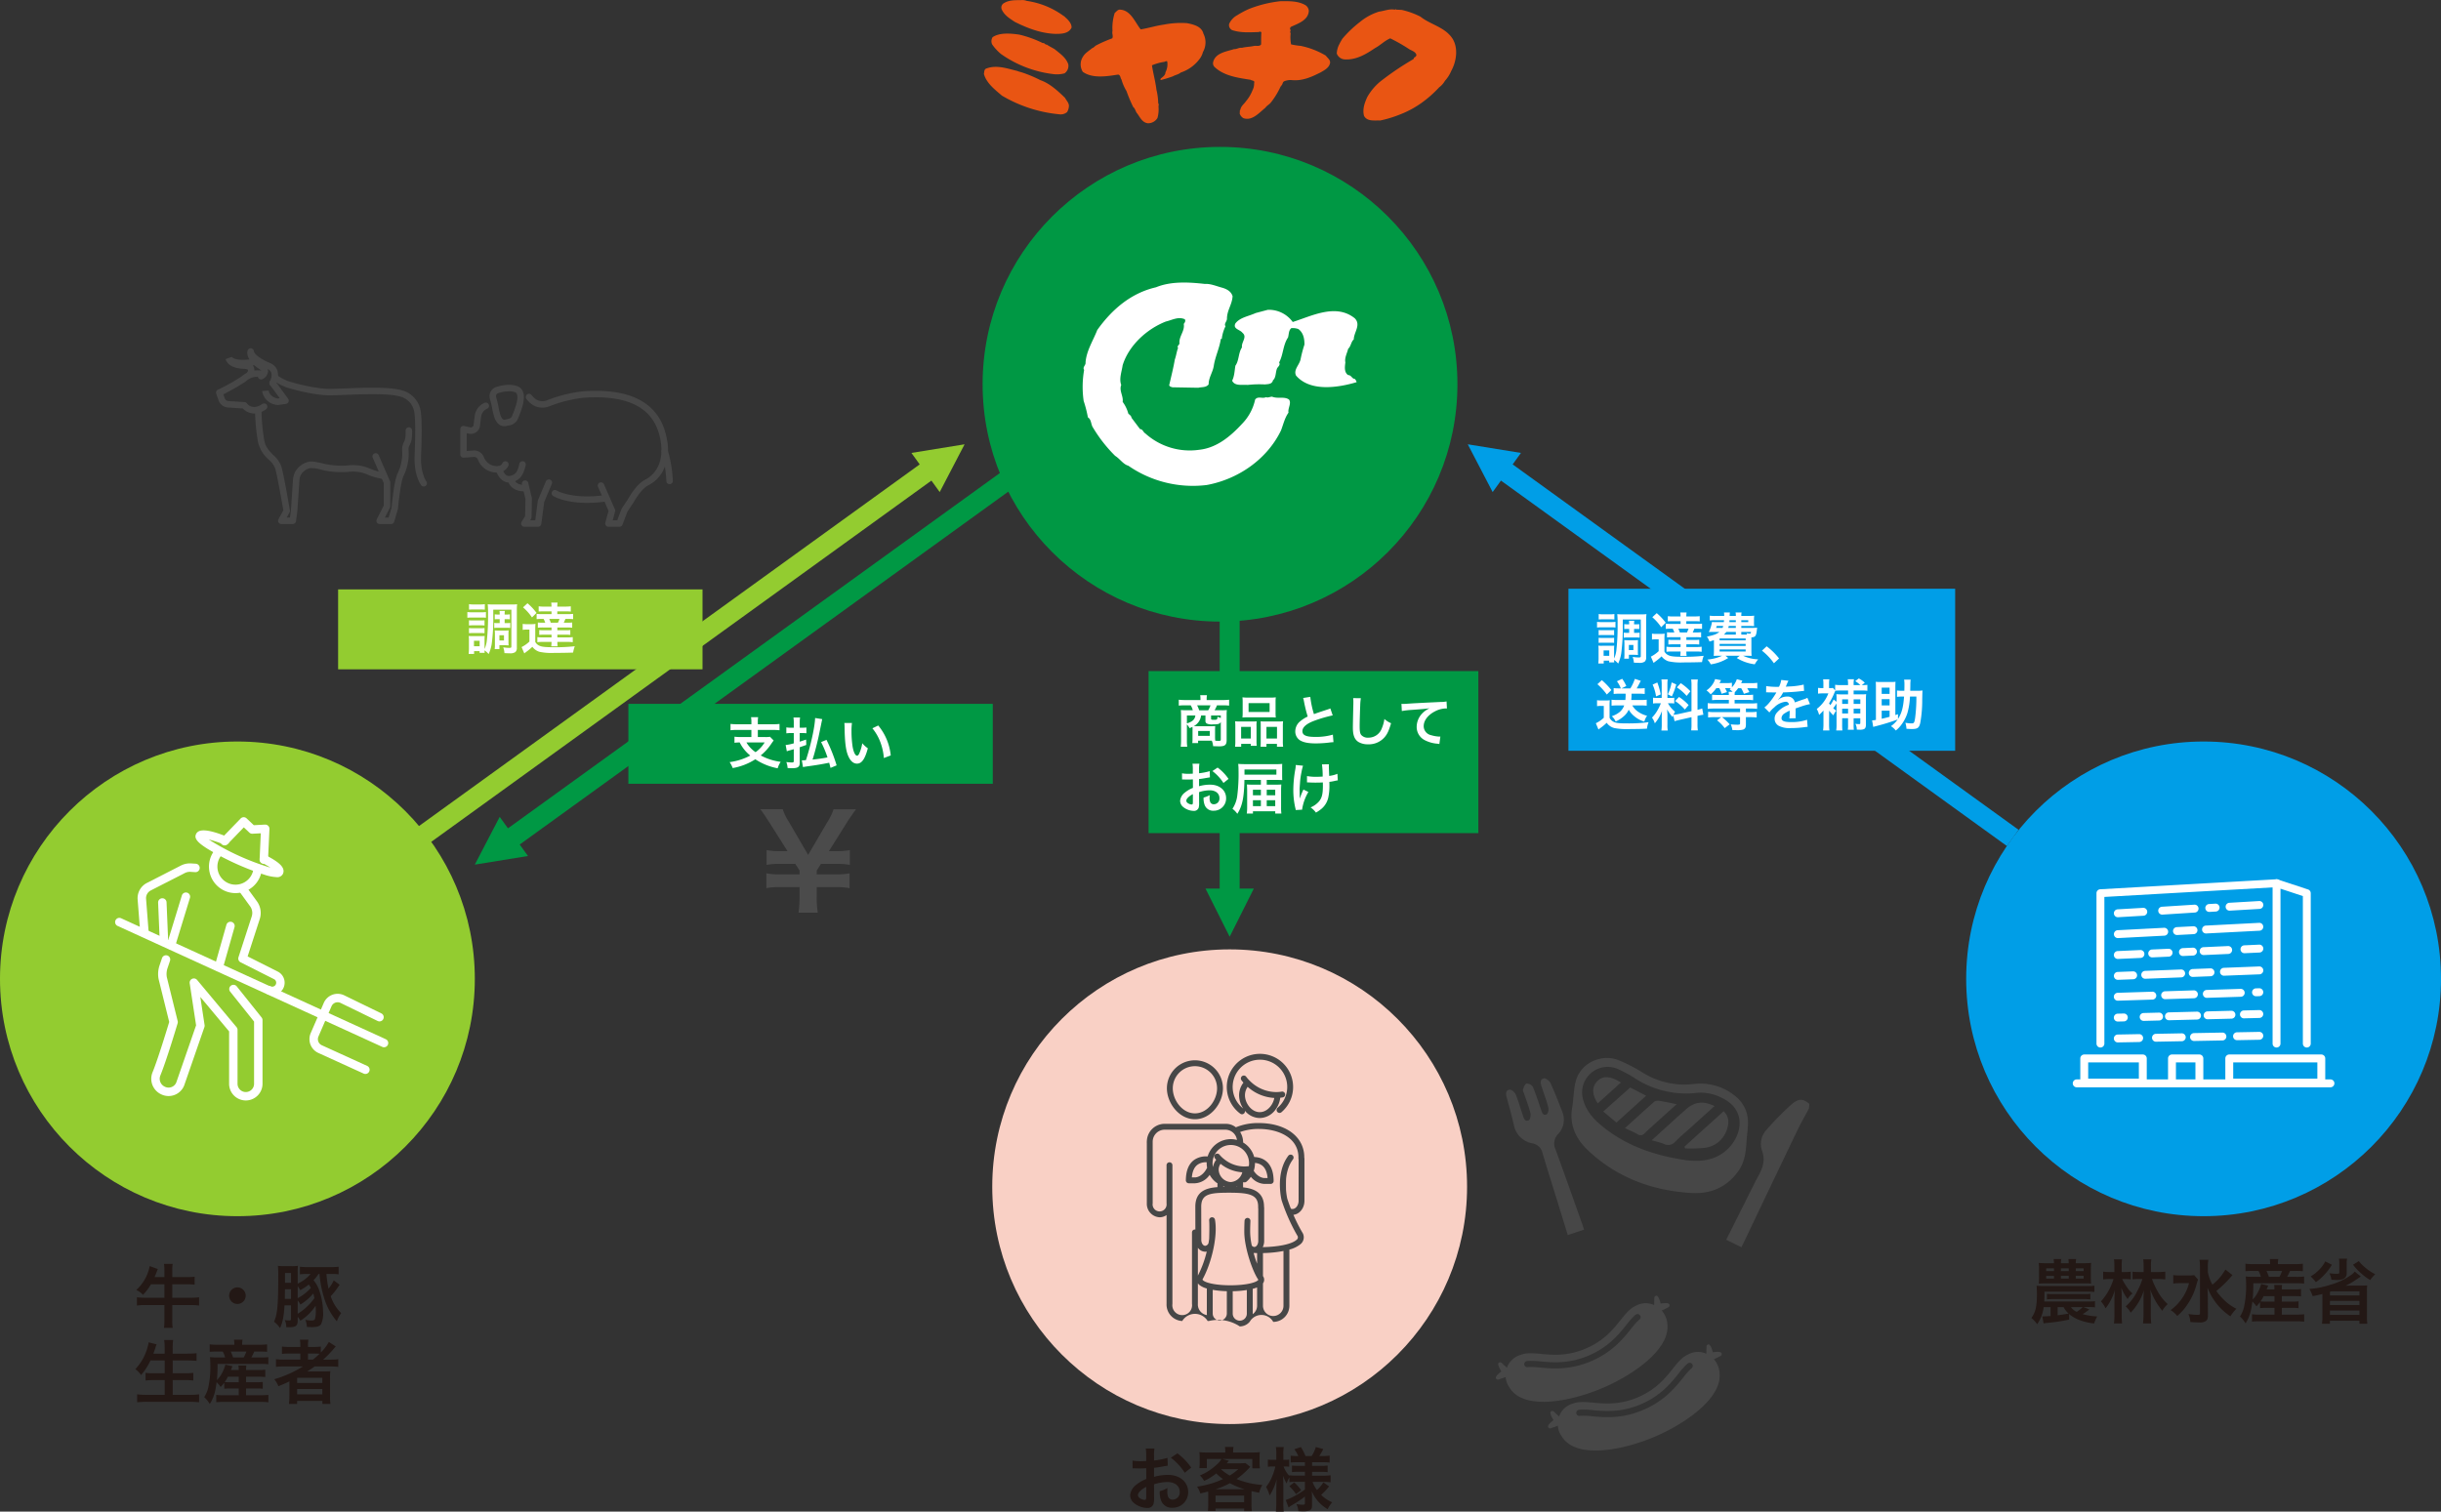 <svg xmlns="http://www.w3.org/2000/svg" width="840.042" height="520.348" viewBox="0 0 840.042 520.348">
  <rect x="0" y="0" width="840.042" height="520.348" fill="#333333" stroke="none"/>
  <g id="illust" transform="translate(-861.737 -1286.803)">
    <circle id="楕円形_3" data-name="楕円形 3" cx="81.702" cy="81.702" r="81.702" transform="translate(861.737 1542.059)" fill="#93cc30"/>
    <g id="グループ_43" data-name="グループ 43">
      <g id="グループ_42" data-name="グループ 42">
        <path id="パス_614" data-name="パス 614" d="M913.672,1728.92a17.673,17.673,0,0,1-2.732,3.617,7.21,7.21,0,0,0-2.3-1.677,15.027,15.027,0,0,0,4.623-8.217l2.779,1.006c-.168.383-.239.6-.455,1.15-.335.91-.432,1.15-.647,1.629h3.378v-2.18a15.834,15.834,0,0,0-.144-2.372h2.995a12.724,12.724,0,0,0-.144,2.348v2.2h5.151a17.807,17.807,0,0,0,2.539-.119v2.73a18.709,18.709,0,0,0-2.539-.119h-5.151v4.623h6.4a19.018,19.018,0,0,0,2.827-.168v2.852a19.505,19.505,0,0,0-2.827-.168h-6.4v5.15a15.449,15.449,0,0,0,.144,2.684h-2.995a19.254,19.254,0,0,0,.144-2.684v-5.15h-6.66a19.606,19.606,0,0,0-2.8.168v-2.852a19.331,19.331,0,0,0,2.8.168h6.66v-4.623Z" fill="#231815"/>
        <path id="パス_615" data-name="パス 615" d="M946.294,1732.824a2.851,2.851,0,1,1-2.851-2.85A2.843,2.843,0,0,1,946.294,1732.824Z" fill="#231815"/>
        <path id="パス_616" data-name="パス 616" d="M959.654,1736.154c-.239,3.858-.671,6.013-1.556,7.81a8.473,8.473,0,0,0-2.061-2.156c1.174-2.635,1.461-5.678,1.461-15.787a33.489,33.489,0,0,0-.119-3.474,16.865,16.865,0,0,0,2.515.12h2.06a12.415,12.415,0,0,0,2.3-.12,22,22,0,0,0-.072,2.2v3.929a12.33,12.33,0,0,0,4.432-3.33H967.8a23.8,23.8,0,0,0-2.852.12v-2.612a22.382,22.382,0,0,0,2.9.144h7.5a20.148,20.148,0,0,0,2.923-.144v2.612a23.065,23.065,0,0,0-2.851-.12h-1.342a36.477,36.477,0,0,0,.719,5.079,13.687,13.687,0,0,0,1.8-2.875l2.036,1.533a9.174,9.174,0,0,0-.551.767,22.9,22.9,0,0,1-2.54,3.162,14.8,14.8,0,0,0,3.594,5.821,10.76,10.76,0,0,0-1.461,2.827,21.75,21.75,0,0,1-4.121-7.211,37.637,37.637,0,0,1-1.868-9.1h-.336a11.726,11.726,0,0,1-1.725,2.156,10.2,10.2,0,0,1,1.868,3.21,23.9,23.9,0,0,1,1.438,7.882,8.447,8.447,0,0,1-.7,4.048c-.5.719-1.437,1.006-3.162,1.006-.455,0-.862-.023-1.724-.071a7.116,7.116,0,0,0-.528-2.444,11.484,11.484,0,0,0,2.132.24c.719,0,1.055-.168,1.2-.6a10.325,10.325,0,0,0,.264-2.874c0-.623-.024-.982-.072-1.6a17.366,17.366,0,0,1-5.246,5.15,7.2,7.2,0,0,0-.911-1.365v1.317c0,1.8-.647,2.277-2.995,2.277-.12,0-.479,0-.958-.025a4.669,4.669,0,0,0-.527-2.443,8.8,8.8,0,0,0,1.581.144c.455,0,.6-.144.6-.624v-4.575Zm.144-5.534c-.024,2.42-.024,2.42-.048,3.307h2.132v-3.307Zm2.084-5.6h-2.06v3.378h2.06Zm2.3,8.672a16.738,16.738,0,0,0,4.551-3.545,7.224,7.224,0,0,0-.742-1.151,20.6,20.6,0,0,1-2.923,1.941,9.846,9.846,0,0,0-.886-1.39Zm0,5.366a19.61,19.61,0,0,0,5.75-5.39c-.144-.743-.24-1.055-.384-1.6a17.466,17.466,0,0,1-4.432,3.809,7.608,7.608,0,0,0-.934-1.414Z" fill="#231815"/>
        <path id="パス_617" data-name="パス 617" d="M913.527,1755.126a21.125,21.125,0,0,1-3.257,5.031,7.3,7.3,0,0,0-1.964-2.037,17.382,17.382,0,0,0,4.048-6.995,13.053,13.053,0,0,0,.527-2.228l2.731.671a3.758,3.758,0,0,1-.216.623,5.713,5.713,0,0,0-.24.79q-.179.54-.646,1.8h3.9v-1.82a19.5,19.5,0,0,0-.168-2.875h3.066a22.512,22.512,0,0,0-.143,2.851v1.844h4.982c1.222,0,2.252-.048,3.235-.143v2.635c-1.031-.1-2.013-.144-3.162-.144H921.17v4.408h4.144a25.067,25.067,0,0,0,2.947-.143v2.634a26.869,26.869,0,0,0-2.947-.143H921.17v5.078h5.749a26.411,26.411,0,0,0,3.33-.167v2.73a28.126,28.126,0,0,0-3.258-.167H912.33a31.032,31.032,0,0,0-3.4.167v-2.73a28.258,28.258,0,0,0,3.33.167h6.157v-5.078h-3.689a25.348,25.348,0,0,0-2.9.143v-2.634a22.155,22.155,0,0,0,2.874.143h3.714v-4.408Z" fill="#231815"/>
        <path id="パス_618" data-name="パス 618" d="M938.915,1762.792a15.872,15.872,0,0,1-1.245,1.461,9.583,9.583,0,0,0-1.39-1.652c-.431,3.5-1.078,5.533-2.347,7.5a10.571,10.571,0,0,0-1.917-2.348,10.918,10.918,0,0,0,1.365-3.162,33.88,33.88,0,0,0,.743-7.978c0-.958-.048-1.844-.12-2.634a24.608,24.608,0,0,0,2.731.119H939.2a7.706,7.706,0,0,0-.814-2.036h-2.037a20.469,20.469,0,0,0-2.444.095v-2.587a17.454,17.454,0,0,0,2.612.144h5.869v-.239a11.407,11.407,0,0,0-.119-1.51h2.946a7.493,7.493,0,0,0-.144,1.51v.239h5.869a19.152,19.152,0,0,0,2.707-.144v2.587a23.113,23.113,0,0,0-2.563-.095H949.24a19.941,19.941,0,0,1-1.006,2.036H951.4a19.089,19.089,0,0,0,2.684-.119v2.443a20.164,20.164,0,0,0-2.684-.12h-14.8a49.964,49.964,0,0,1-.216,5.582,9.221,9.221,0,0,0,1.677-2.252,13.709,13.709,0,0,0,1.246-3.067l2.419.551c-.239.6-.239.6-.527,1.294h2.683a8.179,8.179,0,0,0-.1-1.533h2.732a9.207,9.207,0,0,0-.1,1.533h4.312a13.574,13.574,0,0,0,2.3-.12v2.539a20.18,20.18,0,0,0-2.323-.1h-4.288v1.893h3.593a15.6,15.6,0,0,0,2.156-.1v2.348a17.607,17.607,0,0,0-2.156-.1h-3.593v2.324h5.414a18.623,18.623,0,0,0,2.276-.12v2.564a17.127,17.127,0,0,0-2.348-.144h-13.3a18.916,18.916,0,0,0-2.3.119v-2.539a14.015,14.015,0,0,0,2.252.12H943.9v-2.324h-2.779a20.425,20.425,0,0,0-2.2.1Zm1.246-2.061a13.074,13.074,0,0,1-1.1,1.822,20.1,20.1,0,0,0,2.037.071h2.8v-1.893Zm5.438-6.635a12.037,12.037,0,0,0,.911-2.036h-5.366a16.683,16.683,0,0,1,.814,2.036Z" fill="#231815"/>
        <path id="パス_619" data-name="パス 619" d="M959.582,1757.187a24.1,24.1,0,0,0-2.874.143v-2.636a20.835,20.835,0,0,0,2.923.145h5.462v-2.085H961.5a26.028,26.028,0,0,0-2.731.1v-2.516a20.153,20.153,0,0,0,2.827.144h3.5v-.408a12.667,12.667,0,0,0-.145-2.108h2.923a10.275,10.275,0,0,0-.143,2.108v.408h1.724a19.017,19.017,0,0,0,2.684-.144v2.06a17.11,17.11,0,0,0,2.778-3.641l2.372,1.557q-.252.252-1.078,1.221a35.087,35.087,0,0,1-3.258,3.307h2.468a20.048,20.048,0,0,0,2.73-.145v2.636a25.016,25.016,0,0,0-2.97-.143h-5.151c-.91.646-1.508,1.053-2.587,1.748.527-.024,1.318-.024,1.941-.024H972.9c1.15,0,1.821-.024,2.516-.072a22.925,22.925,0,0,0-.1,2.611v5.917a18.65,18.65,0,0,0,.145,2.707h-2.779v-1.029h-8.7v1.029h-2.8a22.184,22.184,0,0,0,.144-2.707v-3.713c0-.383,0-.91.024-1.341-1.461.718-1.964.934-3.809,1.677a8.768,8.768,0,0,0-1.413-2.4,39.793,39.793,0,0,0,9.87-4.407Zm4.408,5.677h8.672v-1.773H963.99Zm0,3.929h8.672v-1.845H963.99Zm5.414-11.954a23.389,23.389,0,0,0,2.3-2.013c-.646-.048-1.054-.072-2.012-.072h-1.964v2.085Z" fill="#231815"/>
      </g>
    </g>
    <circle id="楕円形_4" data-name="楕円形 4" cx="81.702" cy="81.702" r="81.702" transform="translate(1538.375 1542.059)" fill="#009ee7"/>
    <g id="グループ_45" data-name="グループ 45">
      <g id="グループ_44" data-name="グループ 44">
        <path id="パス_620" data-name="パス 620" d="M1573.836,1741.055a64.611,64.611,0,0,1-7.881,1.174,4.659,4.659,0,0,0-.934.167l-.456-2.467a1.29,1.29,0,0,0,.264.024c.551,0,1.868-.072,2.587-.12v-3.066h-2.372a13.243,13.243,0,0,1-2.228,5.869,11.7,11.7,0,0,0-2.012-2.132c1.437-1.964,1.917-3.977,1.917-8.121,0-1.03-.048-2.4-.12-2.994a19.107,19.107,0,0,0,2.372.119h15.236a15.229,15.229,0,0,0,2.3-.119v2.155c-.432-.048-1.319-.1-2.3-.1h-14.9v1.438c0,.623-.024,1.054-.072,1.94h15.476a13.534,13.534,0,0,0,1.988-.1v2.132a14.065,14.065,0,0,0-1.988-.1h-1.988l2.036.791a17.144,17.144,0,0,1-2.3,1.629,20.993,20.993,0,0,0,5.007.79,16.951,16.951,0,0,0-1.078,2.444c-3.81-.48-6.517-1.51-8.6-3.259Zm4.84-19.405c1.293,0,1.652-.023,2.707-.095a17.688,17.688,0,0,0-.1,2.227v2.707c0,.911.024,1.678.071,2.181-.958-.072-1.294-.072-2.4-.072H1565.5c-.646,0-1.485.024-2.132.072.048-.575.072-1.078.072-2.2v-2.659a18.618,18.618,0,0,0-.095-2.252c.742.048,1.677.095,2.707.095h2.539a13.135,13.135,0,0,0-.12-1.437h2.635a7.19,7.19,0,0,0-.12,1.437h2.684c-.024-.55-.072-1.149-.12-1.437h2.659a7.118,7.118,0,0,0-.12,1.437Zm-12.77,1.773v.934h2.684v-.934Zm0,2.588v.933h2.684v-.933Zm.264,6.156a14.943,14.943,0,0,0,2.133.1h10.683a14.926,14.926,0,0,0,2.133-.1v1.94a16.254,16.254,0,0,0-2.133-.1H1568.3a16.478,16.478,0,0,0-2.133.1Zm3.689,7.4c.815-.095,2.061-.287,3.762-.574a8.167,8.167,0,0,1-1.725-2.228h-2.037Zm1.126-15.212h2.684v-.934h-2.684Zm0,2.587h2.684v-.933h-2.684Zm3.451,9.823a4.659,4.659,0,0,0,1.988,1.629,12.786,12.786,0,0,0,2.059-1.629Zm1.652-12.41h2.707v-.934h-2.707Zm0,2.587h2.707v-.933h-2.707Z" fill="#231815"/>
        <path id="パス_621" data-name="パス 621" d="M1592.061,1727.089a15.817,15.817,0,0,0,1.6,2.73,9.875,9.875,0,0,0,1.964,2.252,5.85,5.85,0,0,0-1.677,1.917,15.318,15.318,0,0,1-2.18-3.905,32.556,32.556,0,0,1,.121,3.306v6.061a23.628,23.628,0,0,0,.143,2.923h-2.8a22.061,22.061,0,0,0,.167-2.923v-5.343c0-.814.073-2.466.168-3.233a19.508,19.508,0,0,1-1.581,3.784,14.107,14.107,0,0,1-1.653,2.516,9.071,9.071,0,0,0-1.581-2.371,20.218,20.218,0,0,0,4.336-7.714h-.958a19.447,19.447,0,0,0-2.611.143v-2.683a18.382,18.382,0,0,0,2.659.144h1.2v-2.085a14.8,14.8,0,0,0-.144-2.3h2.779a15.564,15.564,0,0,0-.119,2.252v2.132h.837a20.836,20.836,0,0,0,2.3-.12v2.635c-.742-.071-1.461-.119-2.275-.119Zm12.05-2.4a20.56,20.56,0,0,0,2.779-.144v2.683a21.057,21.057,0,0,0-2.707-.143h-1.869a25.984,25.984,0,0,0,2.06,4.432,16.424,16.424,0,0,0,3.355,4.215,9.128,9.128,0,0,0-1.87,2.3,29.131,29.131,0,0,1-2.2-3.162,24.886,24.886,0,0,1-1.94-4.145c.12,1.1.192,2.038.192,2.66v6.228a18.369,18.369,0,0,0,.167,2.756h-2.85a24.526,24.526,0,0,0,.168-2.756v-5.8c0-.743.071-1.988.143-2.827a19.68,19.68,0,0,1-4.552,7.691,7.176,7.176,0,0,0-1.724-2.157,16.512,16.512,0,0,0,4.12-5.534,20.429,20.429,0,0,0,1.629-3.9h-1.029c-.839,0-1.606.048-2.349.119v-2.635a22.967,22.967,0,0,0,2.372.12h1.437v-1.964a18.51,18.51,0,0,0-.143-2.42h2.8a14.23,14.23,0,0,0-.144,2.42v1.964Z" fill="#231815"/>
        <path id="パス_622" data-name="パス 622" d="M1618.166,1727.28a15.634,15.634,0,0,0-.5,1.6,22.006,22.006,0,0,1-3.042,6.8,17.719,17.719,0,0,1-3.618,4.122,9.143,9.143,0,0,0-2.275-2.013,15.643,15.643,0,0,0,3.473-3.4,15.957,15.957,0,0,0,2.851-5.871h-3.019a16.145,16.145,0,0,0-2.4.145v-2.923a16.793,16.793,0,0,0,2.563.12h2.516a13.891,13.891,0,0,0,2.107-.1Zm11.858-1.533c-.023.024-.455.5-1.269,1.413a36.38,36.38,0,0,1-4.288,4.049,21.334,21.334,0,0,0,2.73,3.162,16.6,16.6,0,0,0,4.169,2.971,13.385,13.385,0,0,0-2.06,2.587,20.955,20.955,0,0,1-4.1-3.57,21.515,21.515,0,0,1-3.785-6.276c.1,2.4.12,2.946.12,3.737l.024,5.726c0,1.078-.168,1.557-.623,1.94a3.431,3.431,0,0,1-2.3.551c-.887,0-2.181-.071-3.115-.143a8.605,8.605,0,0,0-.671-2.755,22.03,22.03,0,0,0,3.115.287c.718,0,.862-.1.862-.6v-15.835a15.356,15.356,0,0,0-.168-2.515h3.043a15.662,15.662,0,0,0-.168,2.539v1.677a13.965,13.965,0,0,0,1.581,4.336,17.56,17.56,0,0,0,4.456-5.2Z" fill="#231815"/>
        <path id="パス_623" data-name="パス 623" d="M1639.505,1735.042a15.882,15.882,0,0,1-1.245,1.461,9.58,9.58,0,0,0-1.39-1.652c-.432,3.5-1.078,5.533-2.348,7.5A10.573,10.573,0,0,0,1632.6,1740a10.893,10.893,0,0,0,1.366-3.162,33.88,33.88,0,0,0,.743-7.978c0-.958-.048-1.844-.12-2.634a24.608,24.608,0,0,0,2.731.119h2.468a7.707,7.707,0,0,0-.814-2.036h-2.038a20.46,20.46,0,0,0-2.443.095v-2.587a17.447,17.447,0,0,0,2.611.144h5.87v-.239a11.241,11.241,0,0,0-.12-1.51h2.947a7.489,7.489,0,0,0-.144,1.51v.239h5.869a19.153,19.153,0,0,0,2.707-.144v2.587a23.114,23.114,0,0,0-2.563-.095h-1.845a20.147,20.147,0,0,1-1.006,2.036h3.162a19.089,19.089,0,0,0,2.684-.119v2.443a20.174,20.174,0,0,0-2.684-.12h-14.8a49.947,49.947,0,0,1-.216,5.582,9.221,9.221,0,0,0,1.677-2.252,13.752,13.752,0,0,0,1.246-3.067l2.419.551c-.24.6-.24.6-.527,1.294h2.683a8.276,8.276,0,0,0-.1-1.533h2.732a9.208,9.208,0,0,0-.1,1.533h4.311a13.58,13.58,0,0,0,2.3-.12v2.539a20.179,20.179,0,0,0-2.323-.1H1647v1.893h3.593a15.6,15.6,0,0,0,2.156-.1v2.348a17.618,17.618,0,0,0-2.156-.1H1647v2.324h5.414a18.594,18.594,0,0,0,2.275-.12v2.564a17.1,17.1,0,0,0-2.347-.144h-13.3a18.9,18.9,0,0,0-2.3.119v-2.539a14.015,14.015,0,0,0,2.252.12h5.486v-2.324h-2.779a20.425,20.425,0,0,0-2.2.1Zm1.246-2.061a12.971,12.971,0,0,1-1.1,1.822,20.142,20.142,0,0,0,2.038.071h2.8v-1.893Zm5.437-6.635a11.964,11.964,0,0,0,.912-2.036h-5.367a16.533,16.533,0,0,1,.815,2.036Z" fill="#231815"/>
        <path id="パス_624" data-name="パス 624" d="M1674.187,1726.227c-.576.382-.576.382-1.534,1.029a22.429,22.429,0,0,1-3.737,2.156c1.318-.048,1.318-.048,1.845-.048h3.378c.839,0,1.437-.023,2.252-.071a11.8,11.8,0,0,0-.1,2.036v8.7a14.5,14.5,0,0,0,.143,2.467h-2.73v-1.03H1663.55v1.03h-2.731a18.07,18.07,0,0,0,.144-2.443v-7.81c-1.126.287-2.013.5-3.354.742a11.2,11.2,0,0,0-1.126-2.466,31.111,31.111,0,0,0,7.355-1.486,22.758,22.758,0,0,0,7.091-3.4,6.421,6.421,0,0,0,1.174-1.1Zm-9.966-4.049a18.239,18.239,0,0,1-2.707,3.569,16.634,16.634,0,0,1-2.8,2.42,12.656,12.656,0,0,0-1.8-1.965,13.542,13.542,0,0,0,3.066-2.443,10.655,10.655,0,0,0,1.965-2.732Zm5.222-2.084a7.566,7.566,0,0,0-.12,1.629v3.378a2.007,2.007,0,0,1-1.245,2.011,5.6,5.6,0,0,1-2.252.312c-.407,0-.934-.024-1.773-.072a6.055,6.055,0,0,0-.695-2.251,15.923,15.923,0,0,0,2.372.191c.911,0,1.054-.072,1.054-.479v-3.042a10.944,10.944,0,0,0-.12-1.677Zm-5.893,11.4v1.246h10.158v-1.413h-9.631Zm0,4.552h10.158v-1.413H1663.55Zm0,3.4h10.158v-1.51H1663.55Zm9.942-18.518a15.459,15.459,0,0,0,2.444,2.42,15.9,15.9,0,0,0,3.21,2.084,12.825,12.825,0,0,0-1.725,2.012,18.873,18.873,0,0,1-3.306-2.468,18.268,18.268,0,0,1-2.611-2.8Z" fill="#231815"/>
      </g>
    </g>
    <circle id="楕円形_5" data-name="楕円形 5" cx="81.702" cy="81.702" r="81.702" transform="translate(1199.891 1337.372)" fill="#009844"/>
    <circle id="楕円形_6" data-name="楕円形 6" cx="81.702" cy="81.702" r="81.702" transform="translate(1203.209 1613.617)" fill="#f9d0c5"/>
    <g id="グループ_47" data-name="グループ 47">
      <g id="グループ_46" data-name="グループ 46">
        <path id="パス_625" data-name="パス 625" d="M1258.9,1802.479a7.17,7.17,0,0,1-.191,2.037,2.106,2.106,0,0,1-2.2,1.389,7.462,7.462,0,0,1-4.528-1.7,3.516,3.516,0,0,1-1.318-2.707,5.112,5.112,0,0,1,2.061-3.545,12.776,12.776,0,0,1,3.5-2.036l-.024-3.689c-.191,0-.191,0-.982.047-.359.024-.694.024-1.294.024-.359,0-1.029-.024-1.317-.024-.312-.024-.527-.024-.6-.024a4.475,4.475,0,0,0-.5.024l-.024-2.683a14.727,14.727,0,0,0,2.9.216c.239,0,.5,0,.838-.024.575-.024.695-.024.958-.024v-1.581a16.384,16.384,0,0,0-.144-2.755h2.995a14.674,14.674,0,0,0-.144,2.611v1.533a26.685,26.685,0,0,0,4.624-.91l.1,2.683c-.432.072-.887.143-2.539.431-.791.144-1.27.215-2.181.312v3.114a16.625,16.625,0,0,1,4.888-.671c4,0,6.851,2.444,6.851,5.845a5.322,5.322,0,0,1-5.438,5.462,3.867,3.867,0,0,1-3.929-2.659,8,8,0,0,1-.407-3.067,10.134,10.134,0,0,0,2.659-1.053,8.29,8.29,0,0,0-.048,1.053,4.627,4.627,0,0,0,.335,2.109,1.658,1.658,0,0,0,1.51.814,2.461,2.461,0,0,0,2.419-2.659c0-2.059-1.677-3.4-4.24-3.4a15.338,15.338,0,0,0-4.6.79Zm-2.707-3.856c-1.8.958-2.85,2.012-2.85,2.874a1.323,1.323,0,0,0,.79,1.1,2.88,2.88,0,0,0,1.533.526c.407,0,.527-.215.527-1.006Zm13.272-4.84a20.436,20.436,0,0,0-4.791-5.174l2.252-1.509a20.336,20.336,0,0,1,4.743,4.911Z" fill="#231815"/>
        <path id="パス_626" data-name="パス 626" d="M1277.534,1801.426c0-.48,0-.719-.024-1.174-.934.239-1.389.359-2.707.646a7.243,7.243,0,0,0-1.126-2.324,36.524,36.524,0,0,0,5.366-1.221,32,32,0,0,0,3.57-1.414,17.018,17.018,0,0,1-2.324-1.916,18.942,18.942,0,0,1-4.168,2.563,7.064,7.064,0,0,0-1.462-1.868,19.445,19.445,0,0,0,6.085-4,6.459,6.459,0,0,0,1.342-1.677h-5.031v3.162h-2.587a10.34,10.34,0,0,0,.12-1.8v-1.94a13.083,13.083,0,0,0-.1-1.773,22.587,22.587,0,0,0,2.731.121h6.18v-.336a7.344,7.344,0,0,0-.12-1.581h2.971a6.859,6.859,0,0,0-.144,1.557v.36h6.4a22.881,22.881,0,0,0,2.8-.121,12.06,12.06,0,0,0-.1,1.773v1.988a9.608,9.608,0,0,0,.12,1.8h-2.611v-3.21h-10.3l2.228.623c-.024.024-.263.312-.743.862h4.5a13.991,13.991,0,0,0,1.941-.095l1.653,1.317c-.216.216-.216.216-.647.694a26.854,26.854,0,0,1-4.048,3.5,27.918,27.918,0,0,0,8.863,2.037,9.316,9.316,0,0,0-1.1,2.683c-1.15-.216-1.485-.288-2.611-.552-.024.623-.024.7-.024,1.342v3.33a14.057,14.057,0,0,0,.12,2.2H1289.9v-.886h-9.846v.862h-2.636c.072-.767.12-1.461.12-2.2Zm12.553-1.965a25.109,25.109,0,0,1-5.1-2.084,26.128,26.128,0,0,1-4.959,2.084Zm-10.037,4.456h9.846v-2.276h-9.846Zm1.916-11.283a20.184,20.184,0,0,0,2.947,2.108,20.588,20.588,0,0,0,2.994-2.2h-5.845Z" fill="#231815"/>
        <path id="パス_627" data-name="パス 627" d="M1307.664,1796.9a14.841,14.841,0,0,0-2.2.121v-1.654a9.855,9.855,0,0,0-.935,2.109,12.422,12.422,0,0,1-1.221-2.66c.048,1.462.072,2.636.072,3.331v6.085a23.272,23.272,0,0,0,.144,2.922h-2.707a24.336,24.336,0,0,0,.143-2.922v-4.959c.048-1.8.1-2.923.144-3.331a18.763,18.763,0,0,1-2.444,5.678,12.536,12.536,0,0,0-1.221-2.946,14.524,14.524,0,0,0,2.276-4.073,16.67,16.67,0,0,0,.91-2.971h-.958a9.4,9.4,0,0,0-1.6.1v-2.493a8.9,8.9,0,0,0,1.6.1h1.293v-1.916a15.175,15.175,0,0,0-.143-2.491h2.707a13.82,13.82,0,0,0-.144,2.491v1.916h.646a7.039,7.039,0,0,0,1.367-.1v2.468a12.193,12.193,0,0,0-1.39-.072h-.527a9.463,9.463,0,0,0,1.988,3.234v-.215a16.982,16.982,0,0,0,2.443.12h2.9v-1.318h-2.2a17.428,17.428,0,0,0-2.252.1v-2.252a17.516,17.516,0,0,0,2.2.1h2.252v-1.245h-2.612a14.554,14.554,0,0,0-2.276.119v-2.371a15.65,15.65,0,0,0,2.276.119h.335a10.65,10.65,0,0,0-1.365-2.323l2.252-.767a16.389,16.389,0,0,1,1.581,3.09h2.132a12.192,12.192,0,0,0,1.437-3.09l2.564.694a23.42,23.42,0,0,1-1.39,2.4h1.174a16.858,16.858,0,0,0,2.4-.144v2.4a16.529,16.529,0,0,0-2.371-.119h-3.666v1.245h2.947a15.476,15.476,0,0,0,2.4-.12v2.3a15.261,15.261,0,0,0-2.4-.119h-2.947v1.318h3.88a18.61,18.61,0,0,0,2.493-.144v2.419a20.769,20.769,0,0,0-2.493-.144h-3.712a9.427,9.427,0,0,0,1.509,2.8,11.915,11.915,0,0,0,2.2-2.635l1.965,1.39a20.036,20.036,0,0,1-2.731,2.923,12.4,12.4,0,0,0,3.809,2.563,10.752,10.752,0,0,0-1.581,2.372,13.873,13.873,0,0,1-2.875-2.276,12.565,12.565,0,0,1-2.563-3.905c.072,1.078.072,1.269.072,1.724v3.331c0,1.365-.767,1.844-2.995,1.844-.359,0-1.029-.023-1.725-.072a6.388,6.388,0,0,0-.646-2.419,10.79,10.79,0,0,0,2.275.216c.5,0,.648-.12.648-.552v-2.252a33.28,33.28,0,0,1-4.6,3.043c-.192.12-.671.455-1.03.694l-.983-2.563a11.531,11.531,0,0,0,1.965-.79,30.827,30.827,0,0,0,4.648-2.8V1796.9Zm-.551.193a14.252,14.252,0,0,1,2.4,2.707l-1.773,1.341a15.528,15.528,0,0,0-2.3-2.731Z" fill="#231815"/>
      </g>
    </g>
    <path id="パス_628" data-name="パス 628" d="M1008.159,1578.035l174.113-125.794,2.853,3.948,8.563-16.439-18.3,2.966,2.853,3.948L1004.13,1572.458Z" fill="#93cc30"/>
    <path id="パス_629" data-name="パス 629" d="M1210.663,1446.15l-174.113,125.794L1033.7,1568l-8.563,16.439,18.3-2.966-2.853-3.948,174.113-125.794Z" fill="#009844"/>
    <path id="パス_630" data-name="パス 630" d="M1552.384,1578.035l-174.113-125.794-2.853,3.948-8.563-16.439,18.3,2.966-2.853,3.948,174.113,125.794Z" fill="#009ee7"/>
    <path id="パス_631" data-name="パス 631" d="M1281.471,1493.273V1592.7H1276.6l8.311,16.568,8.311-16.568h-4.871v-99.423Z" fill="#009844"/>
    <g id="グループ_48" data-name="グループ 48">
      <path id="パス_632" data-name="パス 632" d="M1484.261,1668.419c-1.331,2.5-2.752,4.951-3.977,7.5q-9.026,18.781-17.966,37.6c-.377.789-.775,1.567-1.3,2.622l-5.229-2.567c3.094-6.172,6.124-12.22,9.156-18.267.486-.969.936-1.959,1.47-2.9,1.686-2.977,3.064-5.811,1.684-9.535a7.148,7.148,0,0,1,1.52-7.1,100.48,100.48,0,0,1,8.519-8.681c2.607-2.287,4.078-2.129,6.261-.3Z" fill="#474747"/>
      <path id="パス_633" data-name="パス 633" d="M1462.857,1678.756c-.243,3.8-.44,7.6-2.708,10.913-3.935,5.744-9.592,8.208-16.29,7.81-13.472-.8-25.606-5.254-35.572-14.618-4.184-3.932-6.543-8.761-5.509-14.791.547-3.192.457-6.552,1.4-9.606,1.811-5.876,8.853-9.01,14.581-6.7a54.919,54.919,0,0,1,7.957,4.068,27.316,27.316,0,0,0,18.041,4.113,18.823,18.823,0,0,1,14.1,4.137,11.363,11.363,0,0,1,4.416,9.6C1463.253,1675.374,1463,1677.064,1462.857,1678.756Zm-20.98,7.419c5.346.649,10.364.069,14.438-3.843,4.808-4.618,6.776-13.437-2.082-17.622a15.847,15.847,0,0,0-8.183-1.737,32.333,32.333,0,0,1-22.05-5.235,45.84,45.84,0,0,0-5.367-2.883,8.8,8.8,0,0,0-12.185,10.084c.872,3.725,3.195,6.591,6.007,8.989C1420.937,1681.161,1431.054,1684.552,1441.877,1686.175Z" fill="#474747"/>
      <path id="パス_634" data-name="パス 634" d="M1406.871,1710.1l-5.6,1.851c-1.656-5.359-3.292-10.653-4.926-15.946-1.261-4.085-2.561-8.158-3.761-12.26a4.284,4.284,0,0,0-3.405-3.336,7.951,7.951,0,0,1-6.5-6.478c-.7-3.176-1.614-6.3-2.459-9.447-.313-1.167-.327-2.415,1.042-2.569.647-.073,1.775.881,2.081,1.62.982,2.377,1.684,4.87,2.491,7.319.333,1.012.8,2.193,2.03,1.585.5-.247.743-1.735.544-2.516-.567-2.229-1.427-4.384-2.158-6.572-.171-.512-.512-1.111-.378-1.548.232-.753.7-1.91,1.2-1.985a2.544,2.544,0,0,1,2.169,1.085c1.109,2.618,1.951,5.35,2.887,8.042.321.923.7,2.08,1.882,1.447.491-.263.759-1.629.57-2.347-.637-2.423-1.529-4.779-2.313-7.164-.379-1.154-.66-2.541.8-2.873.622-.142,1.914.879,2.273,1.661,1.475,3.2,2.735,6.505,4.019,9.792a7.157,7.157,0,0,1-1.452,7.77,4.646,4.646,0,0,0-.865,5.225c3.086,8.409,6.048,16.864,9.051,25.3C1406.347,1708.452,1406.563,1709.159,1406.871,1710.1Z" fill="#474747"/>
      <path id="パス_635" data-name="パス 635" d="M1430.171,1679.312c3.08-2.8,5.876-5.34,8.679-7.877,1.007-.911,2.033-1.8,3.044-2.708,2.966-2.662,6.022-3.06,9.873-1.173-2.909,2.626-5.77,5.205-8.627,7.787-1.612,1.457-3.29,2.851-4.806,4.4a3.231,3.231,0,0,1-3.991.845C1433.119,1680.076,1431.8,1679.8,1430.171,1679.312Z" fill="#474747"/>
      <path id="パス_636" data-name="パス 636" d="M1420.942,1675.136c3.519-3.184,6.77-6.162,10.082-9.07a2.256,2.256,0,0,1,1.647-.33c1.93.3,3.842.728,6.079,1.17-.879.788-1.7,1.521-2.524,2.262-2.824,2.552-5.669,5.081-8.451,7.677a1.8,1.8,0,0,1-2.486.418C1424.01,1676.514,1422.623,1675.946,1420.942,1675.136Z" fill="#474747"/>
      <path id="パス_637" data-name="パス 637" d="M1454.911,1669.34c2.14,2.09,1.822,4.443.978,6.691a9.093,9.093,0,0,1-7.433,5.891,47.993,47.993,0,0,1-6.785.207l-.237-.623C1445.905,1677.47,1450.376,1673.435,1454.911,1669.34Z" fill="#474747"/>
      <path id="パス_638" data-name="パス 638" d="M1418.012,1673.231l-4.535-3.806,9.257-8.26,5.5,2.824Z" fill="#474747"/>
      <path id="パス_639" data-name="パス 639" d="M1419.557,1659.442l-7.981,7.2c-2.03-3.053-2.067-5.643-.22-7.6C1413.272,1657.025,1415.9,1657.1,1419.557,1659.442Z" fill="#474747"/>
    </g>
    <g id="グループ_50" data-name="グループ 50">
      <g id="グループ_49" data-name="グループ 49">
        <path id="パス_640" data-name="パス 640" d="M1136.543,1600.973a44.135,44.135,0,0,0,.358-5.763v-3.037h-6.745a24.213,24.213,0,0,0-4.69.357v-5.092a24.13,24.13,0,0,0,4.69.358h6.745v-1.34l-1.474-2.279h-5.181a23.77,23.77,0,0,0-4.691.358v-5.093a23.491,23.491,0,0,0,4.691.357h2.5l-6.209-9.827c-1.295-2.009-2.457-3.751-3.127-4.6h7.683a18.942,18.942,0,0,0,2.144,4.377l6.611,11.346,6.612-11.3a18.873,18.873,0,0,0,2.143-4.422h7.728c-.581.759-2.368,3.306-3.172,4.6L1147,1579.8h2.5a23.773,23.773,0,0,0,4.691-.357v5.093a24.353,24.353,0,0,0-4.691-.358h-5.226l-1.473,2.323v1.3h6.61a24.42,24.42,0,0,0,4.69-.358v5.092a24.506,24.506,0,0,0-4.69-.357h-6.61v3.037a34.963,34.963,0,0,0,.357,5.763Z" fill="#4b4b4b"/>
      </g>
    </g>
    <g id="グループ_63" data-name="グループ 63">
      <path id="パス_699" data-name="パス 699" d="M1215.113,1287.114a28.256,28.256,0,0,1,12.632,5.164c.35.086.607.6.948.774.863.858,1.888,1.973,1.808,3.268-1.035,2.144-3.615,2.144-5.588,2.144-4.986-.175-9.629-1.973-13.922-4.122-1.722-1.119-3.695-2.324-4.558-4.387a1.732,1.732,0,0,1,.948-2.154c1.717-1.024,3.951-.944,5.669-.944a4.282,4.282,0,0,1,2.063.257" fill="#e95513"/>
      <path id="パス_700" data-name="パス 700" d="M1311.119,1288.664a2.518,2.518,0,0,1,1.033,1.983c-.256,3.178-3.78,4.293-6.19,5.412a1.054,1.054,0,0,0-.261.858c.261.086.09.428.171.6-.341.337.09.6,0,.944a12.843,12.843,0,0,0,.176,3.614,22.834,22.834,0,0,0,3.268.513,27.894,27.894,0,0,1,8.68,3.353c.6.854,1.632,1.452,1.461,2.58-.346,1.632-1.888,2.4-3.183,3.174-3.092,1.546-6.356,3.1-10.141,2.666a5.8,5.8,0,0,0-2.49.436c-.607.337-.431,1.11-1.03,1.542l.081.09c-.171-.09-.256.247-.337.341a26.1,26.1,0,0,1-3.272,5.323c-.517.692-1.371,1.034-1.888,1.807-2.149,1.722-4.469,4.558-7.485,3.609a2.738,2.738,0,0,1-1.371-1.717c.175-.341-.085-1.029.261-1.2.17-1.29,1.285-1.978,1.978-3.012a12.894,12.894,0,0,0,2.148-3.609,5,5,0,0,0,.6-2.576c.346-.944-.769-.773-1.2-1.12-4.3-.683-9.026-1.29-12.29-4.3a1.774,1.774,0,0,1-.607-1.8c.773-3.183,4.558-3.614,7.224-4.473.854.081,1.717-.6,2.661-.432,1.3-.341,2.67-.341,3.951-.606.949-.257,2.154.265,2.671-.594,0-1.375,0-2.926.085-4.126-.342-.517-.949,0-1.286-.095-3.182.095-5.933.265-8.77-.679a1.917,1.917,0,0,1-1.034-2.153,6.455,6.455,0,0,1,2.837-3.007,30.077,30.077,0,0,1,4.041-2.145,41.975,41.975,0,0,1,10.914-2.665c3.008,0,6.02-.094,8.6,1.456" fill="#e95513"/>
      <path id="パス_701" data-name="パス 701" d="M1344.122,1290.211a27.816,27.816,0,0,1,6.447,2.324c3.439,2.751,8.249,3.524,10.914,7.39,2.234,3.353,1.461,8.087-.346,11.346a11.693,11.693,0,0,1-2.144,3.354,7.23,7.23,0,0,1-1.978,2.234,39.549,39.549,0,0,1-6.015,5.326,33.579,33.579,0,0,1-7.309,3.961,40.849,40.849,0,0,1-6.959,2.14c-1.978-.09-4.553.431-5.587-1.632-.6-2.315.26-4.558,1.119-6.442a19.187,19.187,0,0,1,4.468-5.331,97.815,97.815,0,0,1,11.432-7.732c.085-.175.251-.351.166-.522a1.22,1.22,0,0,0,.863-.858c-.256-1.115-1.456-1.466-2.405-1.978a57.973,57.973,0,0,0-6.621-3.785c-1.888.782-3.435,2.409-5.237,3.358-3.183,2.149-6.622,4.207-10.663,3.87a3.133,3.133,0,0,1-2.49-1.982,7.251,7.251,0,0,1,.944-3.353c.26-.6.607-1.111.948-1.722a38.613,38.613,0,0,1,6.015-5.754,19.147,19.147,0,0,1,6.617-3.61c1.807-.252,3.61-1.025,5.416-.687.342,0,.342-.338.518,0l1.887.085" fill="#e95513"/>
      <path id="パス_702" data-name="パス 702" d="M1254.3,1296.917c2.666-.426,5.331-1.285,7.911-1.631a30.608,30.608,0,0,1,7.993-.513c2.234.423,5.075,1.115,5.673,3.606a6.686,6.686,0,0,1-.175,6.361,6.391,6.391,0,0,1-1.115,2.319,13.292,13.292,0,0,1-6.532,4.724c-.773.693-1.811.774-2.665,1.291a40.791,40.791,0,0,1-4.213,1.29c-.17-.086,0-.346,0-.517.688-.517,1.637-1.2,1.637-2.149a5.826,5.826,0,0,0,.6-3.776c-.342-.18-.688.09-.944.167a17.537,17.537,0,0,0-4.3,1.2c.427,2.836,1.2,5.5,1.547,8.429a20.9,20.9,0,0,1,.6,4.554,1.294,1.294,0,0,1,.09,1.11,10.828,10.828,0,0,1-.346,4.041,3.752,3.752,0,0,1-3.354,1.807c-1.8-.256-2.576-1.892-3.524-3.263-.688-.688-.688-1.722-1.461-2.316a50.567,50.567,0,0,1-2.319-5.506,15.938,15.938,0,0,1-1.718-3.96c-.431-.509-.26-1.457-1.119-1.713-3.87.6-8.856,1.456-12.205-.949a4.817,4.817,0,0,1,.09-5.241c.684-1.2,2.144-2.064,3.174-2.922.6-.175.863-.692,1.38-.949a46.107,46.107,0,0,1,5.5-2.409c.431-.773-.171-1.717.085-2.486a16.869,16.869,0,0,1,.773-6.28c.517-.341.949-1.114,1.722-1.114,3.78.085,5.246,4.382,7.215,6.791" fill="#e95513"/>
      <path id="パス_703" data-name="パス 703" d="M1220.615,1301.642c.6-.166.773.607,1.376.517.858.6,1.807,1.03,2.661,1.551,1.893,1.542,3.956,2.917,4.729,5.237a3.171,3.171,0,0,1-1.286,3.1,9.943,9.943,0,0,1-3.955.256,39.356,39.356,0,0,1-17.878-6.873,16.517,16.517,0,0,1-3.093-3.349,2.576,2.576,0,0,1,.175-2.495c2.491-1.631,6.186-1.294,9.194-.858a38.078,38.078,0,0,1,8.077,2.917" fill="#e95513"/>
      <path id="パス_704" data-name="パス 704" d="M1219.757,1314.391c3.268,1.114,6.1,3.78,8.505,6.1.517,1.029,1.551,1.888,1.294,3.182a4.122,4.122,0,0,1-.6,1.718,3.35,3.35,0,0,1-2.495.773,47.424,47.424,0,0,1-19.936-6.451c-2.41-2.059-5.332-4.293-6.19-7.471.171-.6,0-1.641.948-1.892,3.52-1.291,7.215.085,10.483.862a9.261,9.261,0,0,0,1.371.428,43.356,43.356,0,0,1,6.622,2.751" fill="#e95513"/>
    </g>
    <g id="グループ_64" data-name="グループ 64">
      <path id="パス_705" data-name="パス 705" d="M949.206,1429.144a5.489,5.489,0,0,1-3.92-1.733l-5.132-.327h-.016a3.67,3.67,0,0,1-3.17-2.433l-.821-2.324a1.113,1.113,0,0,1,.661-1.414,66.41,66.41,0,0,0,8.15-4.576,7.788,7.788,0,0,1,5.665-2.033,9.577,9.577,0,0,1,1.476.113,1.114,1.114,0,0,1-.344,2.2,7.26,7.26,0,0,0-1.132-.087,5.454,5.454,0,0,0-4.087,1.376.911.911,0,0,1-.255.227,84.6,84.6,0,0,1-7.686,4.436l.473,1.339a1.442,1.442,0,0,0,1.237.954l5.584.356a1.117,1.117,0,0,1,.846.478c.18.251,1.913,2.457,5.261.187a1.114,1.114,0,1,1,1.25,1.844A7.2,7.2,0,0,1,949.206,1429.144Z" fill="#474747"/>
      <path id="パス_706" data-name="パス 706" d="M1007.555,1454.278a1.113,1.113,0,0,1-.89-.443c-.1-.136-2.505-3.4-2.252-10.078l.007-.173c.134-3.543.449-11.839-.133-15.051a6.59,6.59,0,0,0-3.419-4.686c-.073-.037-.147-.074-.223-.11-3.443-1.651-12.981-1.278-19.946-1.006-2,.078-3.895.152-5.382.166-4.29.041-10.96-1.5-14.158-2.487a17.389,17.389,0,0,1-5.456-2.726,1.114,1.114,0,1,1,1.308-1.8,15.3,15.3,0,0,0,4.8,2.4c2.591.8,9.288,2.427,13.481,2.389,1.454-.014,3.331-.087,5.317-.165,7.6-.3,17.054-.666,21,1.224.1.045.186.09.276.136a8.827,8.827,0,0,1,4.594,6.271c.626,3.45.316,11.611.167,15.533l-.006.173c-.223,5.889,1.785,8.625,1.8,8.652a1.113,1.113,0,0,1-.889,1.784Z" fill="#474747"/>
      <path id="パス_707" data-name="パス 707" d="M962.488,1467.2h-3.939a1.114,1.114,0,0,1-.979-1.645l1.67-3.077c-.343-2.014-1.974-11.484-2.781-14.359a7.591,7.591,0,0,0-2.232-3.088,11.366,11.366,0,0,1-3.722-6.171,69.224,69.224,0,0,1-1-10.806,1.113,1.113,0,0,1,1.1-1.122h.01a1.113,1.113,0,0,1,1.113,1.1,68.373,68.373,0,0,0,.955,10.4c.455,2.347,1.747,3.647,3.116,5.024a9.474,9.474,0,0,1,2.8,4.056c.932,3.321,2.818,14.495,2.9,14.969a1.114,1.114,0,0,1-.12.716l-.961,1.771h1.1l.323-2.3.731-10.772a6.761,6.761,0,0,1,.819-2.8,7.012,7.012,0,0,1,4.622-3.325c1.041-.256,2.421.039,4.331.447a27.044,27.044,0,0,0,9.118.8,14.572,14.572,0,0,1,7.045.878l.486.19a17.333,17.333,0,0,0,4.775,1.35,1.114,1.114,0,0,1-.221,2.216,19.36,19.36,0,0,1-5.366-1.492l-.48-.188a12.352,12.352,0,0,0-5.965-.744,29.259,29.259,0,0,1-9.857-.832,11.8,11.8,0,0,0-3.335-.462,4.932,4.932,0,0,0-3.2,2.23,4.554,4.554,0,0,0-.552,1.886l-.734,10.812a.7.7,0,0,1-.008.079l-.463,3.3A1.114,1.114,0,0,1,962.488,1467.2Z" fill="#474747"/>
      <path id="パス_708" data-name="パス 708" d="M996.316,1467.2h-3.939a1.115,1.115,0,0,1-.993-1.619l2.428-4.771v-7.7L990,1444.334a1.114,1.114,0,0,1,2.043-.887l3.9,8.989a1.111,1.111,0,0,1,.092.444v8.2a1.112,1.112,0,0,1-.121.505l-1.725,3.391h1.29l1.008-3.423c.124-1.347.891-9.233,2.058-11.756a15.6,15.6,0,0,0,1.6-7.715,5.456,5.456,0,0,1,.609-3.136c.3-.585.633-1.247.575-3.921a1.113,1.113,0,0,1,1.089-1.137h.025a1.113,1.113,0,0,1,1.112,1.089c.065,2.988-.33,4.022-.814,4.976a3.333,3.333,0,0,0-.37,2.053,17.638,17.638,0,0,1-1.8,8.726c-.884,1.911-1.65,8.683-1.871,11.131a1.045,1.045,0,0,1-.041.215l-1.274,4.326A1.113,1.113,0,0,1,996.316,1467.2Z" fill="#474747"/>
      <path id="パス_709" data-name="パス 709" d="M947.751,1416.728a1.113,1.113,0,0,1-.929-1.726,1.378,1.378,0,0,0,.255-.882c-.04-.077-.365-.3-1.31-.347-2.3-.1-5.464-.567-6.408-3.358l1.055-.357,1.043-.39a.3.3,0,0,0-.032-.074c.011.019,1.166,1.9,7.985.646a1.113,1.113,0,1,1,.4,2.19q-.566.1-1.09.182a2.409,2.409,0,0,1,.341.5,3.356,3.356,0,0,1-.386,3.118A1.112,1.112,0,0,1,947.751,1416.728Z" fill="#474747"/>
      <path id="パス_710" data-name="パス 710" d="M955.555,1419.77a1.114,1.114,0,0,1-.958-1.68,4.251,4.251,0,0,0,.52-2.951,2.2,2.2,0,0,0-1.275-1.279,2.356,2.356,0,0,1,.137.932,3.357,3.357,0,0,1-1.89,2.509,1.113,1.113,0,0,1-.995-1.992c.315-.163.655-.49.661-.638,0-.086-.164-.445-.962-.954-2.23-1.423-4.392-3.953-3.868-6.148a1.113,1.113,0,0,1,2.2.236c.037.158.534,1.819,5.5,3.962a4.423,4.423,0,0,1,2.621,2.689,6.414,6.414,0,0,1-.722,4.766A1.114,1.114,0,0,1,955.555,1419.77Zm-6.436-11.866v0Zm0,0h0Z" fill="#474747"/>
      <path id="パス_711" data-name="パス 711" d="M957.291,1426.2a3.152,3.152,0,0,1-.814-.1,5.643,5.643,0,0,1-4.526-4.678l2.219-.193,0-.015c.025.209.309,2.057,2.876,2.733a1.082,1.082,0,0,0,.425.017l.533-.074-3.345-4.573a1.114,1.114,0,0,1,1.8-1.315l4.443,6.076a1.113,1.113,0,0,1-.745,1.76l-2.377.332A3.478,3.478,0,0,1,957.291,1426.2Z" fill="#474747"/>
    </g>
    <g id="グループ_66" data-name="グループ 66">
      <g id="グループ_65" data-name="グループ 65">
        <path id="パス_712" data-name="パス 712" d="M1074.927,1468.135h-3.8a1.114,1.114,0,0,1-1.074-1.407l1.107-4.052-3.622-8.293a1.114,1.114,0,0,1,2.041-.892l3.779,8.654a1.112,1.112,0,0,1,.054.739l-.826,3.024h1.568l1.473-3.9a1.087,1.087,0,0,1,.115-.225l2.008-3.008c1.508-2.561,3.572-5.655,6.186-6.942,1.141-.562,6.752-3.844,5.141-13.291-1.015-5.953-3.924-10.023-8.894-12.442-4.342-2.115-10.3-2.912-17.72-2.371a46.772,46.772,0,0,0-11.787,2.99,6.379,6.379,0,0,1-7.038-1.735l-.683-.764a1.114,1.114,0,0,1,1.662-1.484l.682.765a4.169,4.169,0,0,0,4.6,1.132,48.917,48.917,0,0,1,12.4-3.125c7.812-.571,14.157.3,18.857,2.589,5.583,2.719,8.986,7.453,10.114,14.07a16.4,16.4,0,0,1-1.323,10.628,11.578,11.578,0,0,1-5.029,5.036c-2.117,1.043-4.02,3.981-5.267,6.1l-.034.053-1.954,2.929-1.7,4.5A1.115,1.115,0,0,1,1074.927,1468.135Z" fill="#474747"/>
        <path id="パス_713" data-name="パス 713" d="M1032.9,1449.5a5.387,5.387,0,0,1-.791-.059,6.854,6.854,0,0,1-5.867-4.355l-.107-.219a1.366,1.366,0,0,0-1.319-.768l-3.495.253a1.114,1.114,0,0,1-1.193-1.111v-8.712a1.114,1.114,0,0,1,1.358-1.087l2.082.47a.953.953,0,0,0,1.13-.69l.358-2.911c0-.033.009-.065.016-.1l.049-.234a5.575,5.575,0,0,1,3.268-4.46,1.113,1.113,0,1,1,1.049,1.964,3.432,3.432,0,0,0-2.137,2.951l-.041.195-.359,2.922c0,.033-.01.065-.017.1a3.176,3.176,0,0,1-3.806,2.434l-.723-.163v6.123l2.3-.166a3.584,3.584,0,0,1,3.475,2l.113.229a4.706,4.706,0,0,0,4.188,3.132,1.96,1.96,0,0,0,2.257-1.073,1.113,1.113,0,1,1,1.953,1.069A4.1,4.1,0,0,1,1032.9,1449.5Z" fill="#474747"/>
        <path id="パス_714" data-name="パス 714" d="M1063.76,1459.918c-7.843,0-11.528-2.3-11.718-2.419a1.114,1.114,0,0,1,1.2-1.873c.047.029,5.388,3.274,17.053,1.56a1.114,1.114,0,0,1,.323,2.2A47.281,47.281,0,0,1,1063.76,1459.918Z" fill="#474747"/>
        <path id="パス_715" data-name="パス 715" d="M1046.912,1468.135h-4.722a1.114,1.114,0,0,1-.948-1.7l1.2-1.942.118-5.937-1.2-5.037a1.114,1.114,0,0,1,2.167-.515l1.229,5.175a1.105,1.105,0,0,1,.03.28l-.126,6.381a1.116,1.116,0,0,1-.165.562l-.31.5h1.753l.892-6.723a1.141,1.141,0,0,1,.078-.285l2.689-6.4a1.114,1.114,0,0,1,2.053.863l-2.631,6.259-1,7.542A1.113,1.113,0,0,1,1046.912,1468.135Z" fill="#474747"/>
        <path id="パス_716" data-name="パス 716" d="M1036.887,1452.893c-2.625,0-4.077-2.685-4.5-4.256a1.113,1.113,0,0,1,2.149-.584,5.862,5.862,0,0,0,.782,1.617,1.809,1.809,0,0,0,1.995.947c2.08-.455,2.582-1.678,3.162-4.169a1.114,1.114,0,1,1,2.169.506c-.866,3.717-2.137,5.245-4.856,5.838A4.179,4.179,0,0,1,1036.887,1452.893Z" fill="#474747"/>
        <path id="パス_717" data-name="パス 717" d="M1035.261,1433.52c-1.08,0-2.48-.562-3.393-3.044a24.479,24.479,0,0,1-.764-3.162c-.062-.315-.121-.612-.176-.871-.151-.709-.306-1.282-.442-1.788-.072-.263-.136-.5-.189-.719a3.3,3.3,0,0,1,2.166-3.9c3.665-1.2,6.1-.718,7.222-.325a3.269,3.269,0,0,1,1.946,1.771c1.144,2.52-.5,6.6-1.377,8.789-.07.176-.134.334-.187.47a3.958,3.958,0,0,1-3.416,2.548c-.184.041-.374.082-.57.131A3.387,3.387,0,0,1,1035.261,1433.52Zm1.622-12.029a12.5,12.5,0,0,0-3.727.658,1.049,1.049,0,0,0-.7,1.257h0c.05.2.109.423.175.667.137.506.308,1.137.472,1.907.056.268.117.574.182.9a23.633,23.633,0,0,0,.67,2.828c.654,1.779,1.3,1.617,1.582,1.547.217-.054.428-.1.632-.145,1.152-.253,1.5-.362,1.82-1.184.056-.142.121-.306.195-.489.592-1.473,2.165-5.386,1.415-7.039a1.04,1.04,0,0,0-.654-.589A6.282,6.282,0,0,0,1036.883,1421.491Z" fill="#474747"/>
        <path id="パス_718" data-name="パス 718" d="M1042.094,1455.937c-4.136,0-5.51-2.66-5.654-4.124l2.216-.217v-.017c.03.235.4,2.3,3.843,2.12a1.113,1.113,0,0,1,.113,2.224C1042.434,1455.932,1042.262,1455.937,1042.094,1455.937Z" fill="#474747"/>
        <path id="パス_719" data-name="パス 719" d="M1092.167,1453.479a1.114,1.114,0,0,1-1.114-1.114,42.118,42.118,0,0,0-1.642-9.942,1.113,1.113,0,1,1,2.133-.639,43.665,43.665,0,0,1,1.736,10.581A1.114,1.114,0,0,1,1092.167,1453.479Z" fill="#474747"/>
      </g>
    </g>
    <g id="グループ_67" data-name="グループ 67">
      <path id="パス_720" data-name="パス 720" d="M942.783,1594.245a9.131,9.131,0,0,1-6.842-15.177,1.452,1.452,0,0,1,2.176,1.924,6.226,6.226,0,1,0,10.859,4.761,1.452,1.452,0,1,1,2.89.293A9.1,9.1,0,0,1,942.783,1594.245Z" fill="#fff"/>
      <path id="パス_721" data-name="パス 721" d="M937.048,1621.134a1.455,1.455,0,0,1-1.4-1.849l3.993-14.087a1.453,1.453,0,1,1,2.795.792l-3.993,14.087A1.454,1.454,0,0,1,937.048,1621.134Z" fill="#fff"/>
      <path id="パス_722" data-name="パス 722" d="M955.415,1629.361a4.256,4.256,0,0,1-1.773-.387,1.453,1.453,0,1,1,1.208-2.642,1.369,1.369,0,0,0,1.886-1.619,1.354,1.354,0,0,0-.7-.847l-11.5-5.8a1.453,1.453,0,0,1-.728-1.745l4.558-14.048a3.892,3.892,0,0,0-.552-3.48l-3.313-4.558a1.453,1.453,0,1,1,2.35-1.708l3.313,4.558a6.808,6.808,0,0,1,.965,6.084l-4.173,12.864,10.385,5.236a4.273,4.273,0,0,1-1.931,8.088Z" fill="#fff"/>
      <path id="パス_723" data-name="パス 723" d="M911.426,1609.017a1.453,1.453,0,0,1-1.447-1.34l-.875-11.224a5.887,5.887,0,0,1,3.2-5.711l11.691-5.984a6.786,6.786,0,0,1,3.526-.731l1.586.1a1.452,1.452,0,1,1-.186,2.9l-1.586-.1a3.886,3.886,0,0,0-2.017.419l-11.691,5.984a2.986,2.986,0,0,0-1.621,2.9l.874,11.225a1.452,1.452,0,0,1-1.335,1.561C911.5,1609.016,911.463,1609.017,911.426,1609.017Z" fill="#fff"/>
      <path id="パス_724" data-name="パス 724" d="M993.9,1647.315a1.441,1.441,0,0,1-.6-.132L902.2,1605.541a1.453,1.453,0,0,1,1.208-2.643l91.094,41.643a1.453,1.453,0,0,1-.6,2.774Z" fill="#fff"/>
      <path id="パス_725" data-name="パス 725" d="M918.129,1611.443a1.452,1.452,0,0,1-1.45-1.392l-.527-12.587a1.453,1.453,0,0,1,2.9-.122l.526,12.588a1.453,1.453,0,0,1-1.39,1.512Z" fill="#fff"/>
      <path id="パス_726" data-name="パス 726" d="M920.606,1613.617a1.437,1.437,0,0,1-.426-.064,1.452,1.452,0,0,1-.963-1.814l5.1-16.656a1.453,1.453,0,1,1,2.778.851l-5.1,16.656A1.454,1.454,0,0,1,920.606,1613.617Z" fill="#fff"/>
      <path id="パス_727" data-name="パス 727" d="M946.329,1665.625a5.754,5.754,0,0,1-5.748-5.748v-18.028l-9.908-11.862,1.472,9.69a1.461,1.461,0,0,1-.064.694l-6.966,20.1c-.01.028-.021.057-.032.085a5.78,5.78,0,0,1-7.836,2.975l-.1-.049a5.9,5.9,0,0,1-2.912-7.556c1.849-4.49,5.09-15.181,5.735-17.327l-3.642-14.724c-.007-.026-.012-.052-.017-.079a9.186,9.186,0,0,1,.328-4.654l.841-2.48a1.453,1.453,0,1,1,2.751.934l-.842,2.48a6.3,6.3,0,0,0-.231,3.143l3.727,15.068a1.446,1.446,0,0,1-.018.764c-.155.523-3.84,12.869-5.946,17.981a3,3,0,0,0,1.486,3.833l.1.049a2.875,2.875,0,0,0,3.88-1.443l6.832-19.709-2.2-14.472a1.453,1.453,0,0,1,2.551-1.149l13.577,16.254a1.454,1.454,0,0,1,.338.931v18.555a2.843,2.843,0,1,0,5.686,0v-21.414l-8.2-10.267a1.453,1.453,0,1,1,2.27-1.813l8.521,10.664a1.452,1.452,0,0,1,.318.907v21.923A5.755,5.755,0,0,1,946.329,1665.625Z" fill="#fff"/>
      <path id="パス_728" data-name="パス 728" d="M987.479,1656.5a1.444,1.444,0,0,1-.6-.131l-15.613-7.112a5.221,5.221,0,0,1-2.613-6.787l4.509-10.427a5.193,5.193,0,0,1,7.039-2.608l12.771,6.217a1.452,1.452,0,0,1-1.271,2.612l-12.772-6.217a2.288,2.288,0,0,0-3.1,1.149l-4.509,10.427a2.3,2.3,0,0,0,1.152,2.99l15.612,7.113a1.452,1.452,0,0,1-.6,2.774Z" fill="#fff"/>
      <path id="パス_729" data-name="パス 729" d="M956.915,1588.748a15.879,15.879,0,0,1-4.153-.826,93.806,93.806,0,0,1-19.656-8.955c-2.97-1.885-4.663-3.377-3.928-4.989.573-1.258,2.3-2.54,10.61.823a1.452,1.452,0,1,1-1.089,2.693,33.865,33.865,0,0,0-5.124-1.7,85.53,85.53,0,0,0,21.215,9.677c-.67-.442-1.61-1-2.928-1.7a1.453,1.453,0,0,1,1.358-2.569c3.591,1.9,7,3.957,5.885,6.412A2.131,2.131,0,0,1,956.915,1588.748Zm-.482-1.892h0Z" fill="#fff"/>
      <path id="パス_730" data-name="パス 730" d="M952.531,1584.177c-.022,0-.044,0-.066,0a1.452,1.452,0,0,1-1.386-1.516l.407-9.008-2.865.153a1.456,1.456,0,0,1-1.076-.395l-1.9-1.8-5.595,5.789a1.453,1.453,0,0,1-2.089-2.019l6.594-6.822a1.452,1.452,0,0,1,2.042-.045l2.49,2.354,3.844-.206a1.452,1.452,0,0,1,1.529,1.516l-.48,10.61A1.453,1.453,0,0,1,952.531,1584.177Z" fill="#fff"/>
    </g>
    <g id="グループ_68" data-name="グループ 68">
      <path id="パス_731" data-name="パス 731" d="M1276.379,1384.549c1.936-.152,4.042.8,5.987,1.3,1.616.474,3.062,1.294,3.552,2.91-.161,2.909-1.936,4.853-1.936,7.762,0,.956-1.134,1.777-.491,2.58a12.872,12.872,0,0,0-1.294,4.363h-.321c-.482,3.24-1.945,6.14-2.419,9.218-.329,2.275-1.784,4.051-1.784,6.461-.973,1.141-2.267.821-3.56,1.141l-8.888-.16c-.482-.16-.812-.16-1.133-.651.651-2.9,1.454-5.98,1.936-8.88.482-1.31.643-2.765,1.133-4.059-.49-.481.322-.964.483-1.446-.313-2.427,1.944-4.371,1.462-6.79.322-.322.8-1.142.322-1.616-2.267-.981-4.364.322-6.469.8-6.622,2.6-12.77,8.262-14.875,15.053-.322,2.258-1.294,4.685-.482,6.782-.812,1.954.811,3.882.482,5.826a11.938,11.938,0,0,1,1.945,4.034c.473.483.972.651,1.124,1.472l2.918,3.872c.956,0,1.124,1.126,1.776,1.447a22.845,22.845,0,0,0,18.587,5.666c5.987-.651,10.672-4.533,14.714-8.9a17.17,17.17,0,0,0,4.533-8.4c.973-1.294,2.588-.169,3.721-.82.643.321,1.454-.16,2.1-.16,1.944.811,4.2-.161,5.817.98.973,1.277-.481,3.062-.161,4.525-1.293,1.784-1.775,4.034-2.587,6.139-4.846,10.021-14.875,16.812-25.547,18.765a39.063,39.063,0,0,1-26.993-6.647c-1.776-.482-2.909-2.41-4.533-3.391a49.247,49.247,0,0,1-7.594-9.691c-.812-1.141-.491-2.757-1.784-3.561a41.781,41.781,0,0,0-1.455-5.665,33.979,33.979,0,0,1,.161-10.672c-.651-.973.651-1.607.49-2.58.313-4.042,2.588-7.433,4.034-11.154,5.175-7.28,11.8-12.778,20.22-14.706,5.175-2.122,11.314-1.775,16.811-1.15" fill="#fff"/>
      <path id="パス_732" data-name="パス 732" d="M1306.611,1397.648c6.63-2.1,14.875-6.469,21.344-1.285,2.267,2.266-.33,4.854-.33,7.273-.963.812-.963,2.419-1.936,3.23-.321,1.454-1.294,3.07-.964,4.693-.169,1.447-.491,3.4.964,4.364,1.133,0,1.294,1.294,2.266,1.294a2.52,2.52,0,0,1,.651,1.142c-6.469,1.927-16.016,3.374-20.861-2.284-.965-2.089,1.293-3.7,1.614-5.81a42.7,42.7,0,0,1,1.294-4.853c0-1.946-.329-4.042-2.1-5.337a5.68,5.68,0,0,0-2.419-.312c-.973.8-.812,2.1-1.141,3.221-1.768,2.588-1.616,5.988-3.062,8.575.474.813-.169,1.286-.642,1.936-.652,1.3-.33,3.24-1.463,4.2-.33,1.447-1.776,1.3-2.749,1.447a37.235,37.235,0,0,0-5.979.169c-1.945-.169-4.371.49-5.336-1.454.812-1.616.812-3.392,1.125-5.176,1.294-1.776.972-4.364,2.266-6.3-.321-1.776,1.945-3.552.161-5.014-.812-1.125-3.391-1.3-2.427-3.231,1.615-2.106,4.525-2.436,6.96-3.569l4.2-1.116a10.126,10.126,0,0,1,8.566,4.194" fill="#fff"/>
    </g>
    <g id="グループ_70" data-name="グループ 70">
      <g id="グループ_69" data-name="グループ 69">
        <path id="パス_733" data-name="パス 733" d="M1584.575,1647.4a1.358,1.358,0,0,1-1.358-1.358V1594.28a1.357,1.357,0,0,1,1.281-1.355l60.643-3.44a1.358,1.358,0,1,1,.154,2.711l-59.362,3.368v50.475A1.358,1.358,0,0,1,1584.575,1647.4Z" fill="#fff"/>
        <path id="パス_734" data-name="パス 734" d="M1629.027,1600.289a1.358,1.358,0,0,1-.079-2.714l10.224-.6a1.358,1.358,0,1,1,.159,2.711l-10.224.6Z" fill="#fff"/>
        <path id="パス_735" data-name="パス 735" d="M1622.036,1600.721a1.358,1.358,0,0,1-.078-2.714l2.174-.128a1.358,1.358,0,1,1,.159,2.712l-2.174.127Z" fill="#fff"/>
        <path id="パス_736" data-name="パス 736" d="M1605.826,1601.651a1.358,1.358,0,0,1-.085-2.713l11.153-.712a1.358,1.358,0,0,1,.173,2.711l-11.153.711C1605.885,1601.65,1605.855,1601.651,1605.826,1601.651Z" fill="#fff"/>
        <path id="パス_737" data-name="パス 737" d="M1590.57,1602.547a1.358,1.358,0,0,1-.078-2.714l8.755-.514a1.358,1.358,0,0,1,.159,2.712l-8.755.514Z" fill="#fff"/>
        <path id="パス_738" data-name="パス 738" d="M1620.906,1608.142a1.358,1.358,0,0,1-.069-2.714l18.345-.947a1.358,1.358,0,0,1,.14,2.713l-18.345.946Z" fill="#fff"/>
        <path id="パス_739" data-name="パス 739" d="M1610.94,1608.67a1.358,1.358,0,0,1-.069-2.715l5.664-.295a1.358,1.358,0,0,1,.142,2.713l-5.665.295Z" fill="#fff"/>
        <path id="パス_740" data-name="パス 740" d="M1590.57,1609.73a1.358,1.358,0,0,1-.069-2.714l15.95-.831a1.358,1.358,0,0,1,.142,2.713l-15.951.83Z" fill="#fff"/>
        <path id="パス_741" data-name="パス 741" d="M1634.149,1614.934a1.358,1.358,0,0,1-.06-2.715l5.1-.231a1.358,1.358,0,1,1,.123,2.713l-5.1.232Z" fill="#fff"/>
        <path id="パス_742" data-name="パス 742" d="M1620.1,1615.572a1.358,1.358,0,0,1-.061-2.715l8.437-.383a1.358,1.358,0,1,1,.123,2.714l-8.437.383Z" fill="#fff"/>
        <path id="パス_743" data-name="パス 743" d="M1612.959,1615.9a1.358,1.358,0,0,1-.06-2.714l3.472-.158a1.358,1.358,0,0,1,.123,2.713l-3.472.158Z" fill="#fff"/>
        <path id="パス_744" data-name="パス 744" d="M1602.406,1616.376a1.358,1.358,0,0,1-.06-2.715l5.623-.256a1.358,1.358,0,0,1,.123,2.714l-5.623.255Z" fill="#fff"/>
        <path id="パス_745" data-name="パス 745" d="M1590.57,1616.913a1.358,1.358,0,0,1-.06-2.715l7.779-.353a1.358,1.358,0,1,1,.123,2.714l-7.779.353Z" fill="#fff"/>
        <path id="パス_746" data-name="パス 746" d="M1627.086,1622.681a1.358,1.358,0,0,1-.052-2.715l12.165-.472a1.358,1.358,0,1,1,.1,2.714l-12.165.472Z" fill="#fff"/>
        <path id="パス_747" data-name="パス 747" d="M1616.348,1623.1a1.358,1.358,0,0,1-.051-2.715l6.095-.236a1.358,1.358,0,1,1,.1,2.714l-6.095.236Z" fill="#fff"/>
        <path id="パス_748" data-name="パス 748" d="M1599.992,1623.731a1.358,1.358,0,0,1-.052-2.715l12.384-.48a1.358,1.358,0,0,1,.1,2.714l-12.384.48Z" fill="#fff"/>
        <path id="パス_749" data-name="パス 749" d="M1590.57,1624.1a1.358,1.358,0,0,1-.052-2.715l5.263-.2h.054a1.358,1.358,0,0,1,.051,2.715l-5.262.2Z" fill="#fff"/>
        <path id="パス_750" data-name="パス 750" d="M1638.142,1629.752a1.358,1.358,0,0,1-.043-2.716l1.109-.035a1.358,1.358,0,1,1,.087,2.715l-1.109.035Z" fill="#fff"/>
        <path id="パス_751" data-name="パス 751" d="M1621.185,1630.3a1.358,1.358,0,0,1-.043-2.715l11.675-.375a1.358,1.358,0,0,1,.087,2.715l-11.675.375Z" fill="#fff"/>
        <path id="パス_752" data-name="パス 752" d="M1606.832,1630.757a1.358,1.358,0,0,1-.042-2.715l9.887-.318h.045a1.358,1.358,0,0,1,.042,2.716l-9.887.318Z" fill="#fff"/>
        <path id="パス_753" data-name="パス 753" d="M1590.57,1631.28a1.358,1.358,0,0,1-.043-2.716l11.875-.381a1.358,1.358,0,0,1,.087,2.715l-11.874.381Z" fill="#fff"/>
        <path id="パス_754" data-name="パス 754" d="M1633.972,1637.358a1.358,1.358,0,0,1-.033-2.716l5.278-.135a1.358,1.358,0,1,1,.069,2.716l-5.278.134Z" fill="#fff"/>
        <path id="パス_755" data-name="パス 755" d="M1621.477,1637.676a1.358,1.358,0,0,1-.034-2.716l8.183-.209a1.358,1.358,0,0,1,.069,2.716l-8.182.208Z" fill="#fff"/>
        <path id="パス_756" data-name="パス 756" d="M1608.169,1638.015a1.358,1.358,0,0,1-.034-2.716l9.667-.246a1.358,1.358,0,0,1,.069,2.715l-9.667.246Z" fill="#fff"/>
        <path id="パス_757" data-name="パス 757" d="M1599.47,1638.236a1.358,1.358,0,0,1-.034-2.716l5.278-.134a1.358,1.358,0,1,1,.069,2.715l-5.278.135Z" fill="#fff"/>
        <path id="パス_758" data-name="パス 758" d="M1590.57,1638.463a1.358,1.358,0,0,1-.034-2.716l2.059-.053a1.358,1.358,0,0,1,.069,2.716l-2.058.052Z" fill="#fff"/>
        <path id="パス_759" data-name="パス 759" d="M1631.6,1644.874a1.358,1.358,0,0,1-.025-2.716l7.654-.144a1.358,1.358,0,1,1,.051,2.716l-7.654.144Z" fill="#fff"/>
        <path id="パス_760" data-name="パス 760" d="M1616.8,1645.152a1.358,1.358,0,0,1-.025-2.716l9.743-.183h.026a1.358,1.358,0,0,1,.025,2.716l-9.743.183Z" fill="#fff"/>
        <path id="パス_761" data-name="パス 761" d="M1603.706,1645.4a1.358,1.358,0,0,1-.026-2.716l8.851-.167h.026a1.358,1.358,0,0,1,.025,2.716l-8.85.167Z" fill="#fff"/>
        <path id="パス_762" data-name="パス 762" d="M1590.571,1645.646a1.358,1.358,0,0,1-.025-2.716l7.335-.138a1.358,1.358,0,0,1,.051,2.716l-7.335.138Z" fill="#fff"/>
        <path id="パス_763" data-name="パス 763" d="M1655.6,1647.4a1.358,1.358,0,0,1-1.359-1.358v-50.777l-7.7-2.543v53.32a1.358,1.358,0,0,1-2.717,0v-55.2a1.359,1.359,0,0,1,1.785-1.289l10.413,3.44a1.359,1.359,0,0,1,.932,1.289v51.759A1.358,1.358,0,0,1,1655.6,1647.4Z" fill="#fff"/>
        <path id="パス_764" data-name="パス 764" d="M1663.736,1661.094h-87.318a1.358,1.358,0,0,1,0-2.716h87.318a1.358,1.358,0,1,1,0,2.716Z" fill="#fff"/>
      </g>
      <path id="パス_765" data-name="パス 765" d="M1599.162,1660.834h-20.155a1.358,1.358,0,0,1-1.359-1.358v-8.318a1.358,1.358,0,0,1,1.359-1.358h20.155a1.358,1.358,0,0,1,1.358,1.358v8.318A1.358,1.358,0,0,1,1599.162,1660.834Zm-18.8-2.716H1597.8v-5.6h-17.438Z" fill="#fff"/>
      <path id="パス_766" data-name="パス 766" d="M1660.586,1660.834h-31.672a1.358,1.358,0,0,1-1.358-1.358v-8.318a1.358,1.358,0,0,1,1.358-1.358h31.672a1.358,1.358,0,0,1,1.359,1.358v8.318A1.358,1.358,0,0,1,1660.586,1660.834Zm-30.314-2.716h28.956v-5.6h-28.956Z" fill="#fff"/>
      <path id="パス_767" data-name="パス 767" d="M1618.626,1660.834a1.358,1.358,0,0,1-1.358-1.358v-6.96h-6.709v6.96a1.358,1.358,0,1,1-2.716,0v-8.318a1.358,1.358,0,0,1,1.358-1.358h9.425a1.358,1.358,0,0,1,1.359,1.358v8.318A1.358,1.358,0,0,1,1618.626,1660.834Z" fill="#fff"/>
    </g>
    <g id="グループ_73" data-name="グループ 73">
      <rect id="長方形_15" data-name="長方形 15" width="125.405" height="27.512" transform="translate(978.093 1489.698)" fill="#93cc30"/>
      <g id="グループ_72" data-name="グループ 72">
        <g id="グループ_71" data-name="グループ 71">
          <path id="パス_768" data-name="パス 768" d="M1022.574,1497.493a11.123,11.123,0,0,0,1.55.076h3.291a10.454,10.454,0,0,0,1.55-.076v1.971a8.746,8.746,0,0,0-1.454-.076h-3.387a11.657,11.657,0,0,0-1.55.076Zm8.916,1.282a66.148,66.148,0,0,1-.535,9.682,13.284,13.284,0,0,1-1.053,3.5,7.436,7.436,0,0,0-1.416-1.263,5.31,5.31,0,0,0,.058.842h-1.761v-.594h-1.894v.977h-1.875c.057-.574.1-1.263.1-1.876v-2.831a11.852,11.852,0,0,0-.076-1.493,7.315,7.315,0,0,0,1.3.057h3.062c.9-.018.9-.018,1.148-.038a9.852,9.852,0,0,0-.058,1.359v3.119a9.853,9.853,0,0,0,.8-3.043,72.1,72.1,0,0,0,.4-8.878,27.366,27.366,0,0,0-.114-3.483,18.361,18.361,0,0,0,2.028.077h6.085a16.911,16.911,0,0,0,2.009-.077,16.761,16.761,0,0,0-.095,2.163v12.838a1.81,1.81,0,0,1-.537,1.474,3.1,3.1,0,0,1-1.97.4c-.613,0-.995-.019-1.76-.057a6.833,6.833,0,0,0-.422-1.99,14.844,14.844,0,0,0,2.01.191c.67,0,.8-.076.8-.479V1496.67h-6.239Zm-8.361,1.55a9.687,9.687,0,0,0,1.2.058h2.985a8.611,8.611,0,0,0,1.167-.058v1.8a9.244,9.244,0,0,0-1.167-.058h-2.985a9.5,9.5,0,0,0-1.2.058Zm0,2.679a9.716,9.716,0,0,0,1.2.058h2.966a8.766,8.766,0,0,0,1.186-.058v1.779a9.541,9.541,0,0,0-1.2-.057h-2.947a9.752,9.752,0,0,0-1.2.057Zm.018-8.228a8.248,8.248,0,0,0,1.55.1h2.335a8.359,8.359,0,0,0,1.55-.1v1.894c-.517-.038-.861-.057-1.55-.057H1024.7c-.688,0-1.09.019-1.55.057Zm1.7,14.485h1.952v-1.875h-1.952Zm8.3-9.319a9.568,9.568,0,0,0-1.148.058v-1.723a7.391,7.391,0,0,0,1.129.077h.574a7.018,7.018,0,0,0-.076-1.244h1.855a6.512,6.512,0,0,0-.076,1.244h.632a6.819,6.819,0,0,0,1.167-.077V1500a9.483,9.483,0,0,0-1.167-.058h-.632v1.359h.766a6.64,6.64,0,0,0,1.167-.076v1.759a6.367,6.367,0,0,0-1.149-.076h-3.233a6.684,6.684,0,0,0-1.129.076v-1.759a6.591,6.591,0,0,0,1.129.076h.746v-1.359Zm3.578,8.018a6.258,6.258,0,0,0,.058,1.014,2.978,2.978,0,0,0-.421-.019,3.634,3.634,0,0,0-.4-.019c-.249-.02-.4-.02-.459-.02h-1.9v1.34h-1.626a10.9,10.9,0,0,0,.076-1.569v-3.559a12.422,12.422,0,0,0-.057-1.32,12.188,12.188,0,0,0,1.282.057h2.22a10.131,10.131,0,0,0,1.282-.057,10.556,10.556,0,0,0-.058,1.262Zm-3.119-.689h1.57v-1.78h-1.57Z" fill="#fff"/>
          <path id="パス_769" data-name="パス 769" d="M1041.617,1501.568a8.062,8.062,0,0,0,1.511.1h1.435a8.282,8.282,0,0,0,1.455-.1,19.14,19.14,0,0,0-.077,2.086v4.115a2.846,2.846,0,0,0,1.493,1.338c.784.365,2.047.5,4.8.5a58.832,58.832,0,0,0,7.31-.344,11.249,11.249,0,0,0-.574,2.181c-1.818.077-4.554.115-6.525.115a19.893,19.893,0,0,1-5.071-.382,4.787,4.787,0,0,1-2.43-1.723,18.908,18.908,0,0,1-2.219,1.837c-.172.134-.4.307-.555.44l-.938-2.181a10.963,10.963,0,0,0,2.7-1.9v-4.113H1042.9a6.674,6.674,0,0,0-1.281.1Zm1.646-7.1a19.009,19.009,0,0,1,3.118,3.329l-1.568,1.551a16.979,16.979,0,0,0-3.082-3.464Zm5.549,2.794c-.881,0-1.263.018-1.7.057v-1.8a12.308,12.308,0,0,0,1.913.1h2.507a11.458,11.458,0,0,0-.095-1.378h2.181a9.2,9.2,0,0,0-.095,1.378h2.716a17.6,17.6,0,0,0,1.933-.1v1.818a13.7,13.7,0,0,0-1.7-.076h-2.946v.937h3.578a14.636,14.636,0,0,0,1.875-.076v1.817a15.641,15.641,0,0,0-1.875-.076h-.784c-.25.613-.383.9-.575,1.3h1.052a14.472,14.472,0,0,0,1.856-.076v1.8a14.482,14.482,0,0,0-1.856-.076h-3.253v.957h2.756a13.244,13.244,0,0,0,1.7-.078v1.665a14.28,14.28,0,0,0-1.7-.076h-2.756v.938h3.426a12.212,12.212,0,0,0,1.875-.1v1.76a12.086,12.086,0,0,0-1.857-.1h-3.444a8.5,8.5,0,0,0,.1,1.512h-2.2a13.171,13.171,0,0,0,.095-1.512h-3.042a11.485,11.485,0,0,0-1.837.1v-1.76a11.5,11.5,0,0,0,1.837.1h3.042v-.938h-2.507a14.414,14.414,0,0,0-1.721.076v-1.665a13.565,13.565,0,0,0,1.721.078h2.507v-.957h-2.85a14.308,14.308,0,0,0-1.857.076v-1.8a14.108,14.108,0,0,0,1.857.076h.688a9.726,9.726,0,0,0-.554-1.3h-.555a14.691,14.691,0,0,0-1.857.076v-1.817a13.934,13.934,0,0,0,1.857.076h3.271v-.937Zm1.951,2.6a10.692,10.692,0,0,1,.516,1.3h2.469a11.515,11.515,0,0,0,.536-1.3Z" fill="#fff"/>
        </g>
      </g>
    </g>
    <g id="グループ_76" data-name="グループ 76">
      <rect id="長方形_16" data-name="長方形 16" width="125.405" height="27.512" transform="translate(1077.984 1529.097)" fill="#009844"/>
      <g id="グループ_75" data-name="グループ 75">
        <g id="グループ_74" data-name="グループ 74">
          <path id="パス_770" data-name="パス 770" d="M1120.32,1535.38a9.283,9.283,0,0,0-.115-1.684h2.431a9.235,9.235,0,0,0-.1,1.684v.746h5.128a18.752,18.752,0,0,0,2.334-.114v2.18a18.206,18.206,0,0,0-2.315-.114h-5.147v2.449h2.564a8.378,8.378,0,0,0,1.626-.095l1.263,1.282c-.211.248-.516.688-.9,1.243a17.853,17.853,0,0,1-3.559,3.9,19.723,19.723,0,0,0,6.869,2.2,7.709,7.709,0,0,0-1.033,2.219,20.791,20.791,0,0,1-7.692-3.1,21.025,21.025,0,0,1-7.788,3.023,9.495,9.495,0,0,0-1.052-2.047,20.652,20.652,0,0,0,7.1-2.258,13.255,13.255,0,0,1-3.636-4.516,17.4,17.4,0,0,0-1.8.115v-2.086a17.8,17.8,0,0,0,2.315.115h3.5v-2.449h-4.86a18.414,18.414,0,0,0-2.315.114v-2.18a18.965,18.965,0,0,0,2.334.114h4.841Zm-1.7,7a10.2,10.2,0,0,0,3.138,3.348,11.189,11.189,0,0,0,3.119-3.348Z" fill="#fff"/>
          <path id="パス_771" data-name="パス 771" d="M1137.852,1537.313a10.852,10.852,0,0,0,1.4-.077v1.99a11.9,11.9,0,0,0-1.4-.077h-.9v2.966c.689-.21,1.015-.325,2.2-.726l.058,1.855c-.479.172-1.225.441-2.258.784v5.4c0,1.4-.632,1.817-2.659,1.817-.4,0-.861-.018-1.512-.056a6.9,6.9,0,0,0-.44-2.068,13.6,13.6,0,0,0,1.99.153c.459,0,.574-.114.574-.554V1544.7c-.344.115-.574.173-1.359.4a7.382,7.382,0,0,0-1.033.325l-.4-2.162a15.682,15.682,0,0,0,2.794-.575v-3.54h-1.091a12.494,12.494,0,0,0-1.473.1V1537.2a9.193,9.193,0,0,0,1.492.116h1.072v-1.57a11.328,11.328,0,0,0-.115-1.951h2.277a13.156,13.156,0,0,0-.115,1.933v1.588Zm9.7,13.833c-.211-.841-.268-1.071-.459-1.779-2.583.517-4.248.8-6.947,1.167-1.071.154-1.607.23-2.066.345l-.4-2.354a1.767,1.767,0,0,0,.3.02c.078,0,.459-.02,1.111-.077,1.645-4.975,3.08-11.538,3.157-14.5l2.449.383c-.1.44-.191.9-1.034,5.013-.555,2.717-1.606,6.869-2.3,8.916,2.565-.287,3.177-.382,5.148-.746a36.858,36.858,0,0,0-2.2-5.281l1.856-.765a55.232,55.232,0,0,1,3.482,8.783Z" fill="#fff"/>
          <path id="パス_772" data-name="パス 772" d="M1154.924,1535.687a22.191,22.191,0,0,0-.153,2.908,35.866,35.866,0,0,0,.363,5.128c.325,1.99.938,3.215,1.55,3.215.287,0,.555-.288.785-.824a14.081,14.081,0,0,0,1.013-3.463,9.515,9.515,0,0,0,1.914,1.742c-.995,3.731-2.1,5.281-3.731,5.281-1.282,0-2.315-.938-3.081-2.775-.784-1.914-1.129-4.688-1.2-9.988a9.532,9.532,0,0,0-.076-1.224Zm9.051.86a19.072,19.072,0,0,1,4.3,10.3l-2.372.9a19.42,19.42,0,0,0-1.224-5.53,16.741,16.741,0,0,0-2.718-4.707Z" fill="#fff"/>
        </g>
      </g>
    </g>
    <g id="グループ_79" data-name="グループ 79">
      <rect id="長方形_17" data-name="長方形 17" width="133.086" height="55.777" transform="translate(1401.496 1489.469)" fill="#009ee7"/>
      <g id="グループ_78" data-name="グループ 78">
        <g id="グループ_77" data-name="グループ 77">
          <path id="パス_773" data-name="パス 773" d="M1411.339,1500.873a11.137,11.137,0,0,0,1.538.075h3.268a10.485,10.485,0,0,0,1.539-.075v1.956a8.734,8.734,0,0,0-1.444-.076h-3.363a11.659,11.659,0,0,0-1.538.076Zm8.852,1.273a65.592,65.592,0,0,1-.532,9.612,13.129,13.129,0,0,1-1.045,3.476,7.382,7.382,0,0,0-1.405-1.254,5.234,5.234,0,0,0,.057.836h-1.748v-.588h-1.88v.968h-1.863c.058-.569.095-1.254.095-1.861v-2.812a11.886,11.886,0,0,0-.075-1.482,7.084,7.084,0,0,0,1.291.058h3.04c.893-.02.893-.02,1.14-.038a9.741,9.741,0,0,0-.057,1.348v3.1a9.816,9.816,0,0,0,.8-3.021,71.789,71.789,0,0,0,.4-8.814,27.236,27.236,0,0,0-.113-3.458,18.4,18.4,0,0,0,2.014.076h6.041a16.934,16.934,0,0,0,1.994-.076,16.518,16.518,0,0,0-.095,2.146v12.747a1.793,1.793,0,0,1-.532,1.463,3.072,3.072,0,0,1-1.956.4c-.609,0-.988-.02-1.748-.058a6.776,6.776,0,0,0-.418-1.975,14.741,14.741,0,0,0,1.995.19c.664,0,.8-.076.8-.476v-12.594h-6.194Zm-8.3,1.539a9.836,9.836,0,0,0,1.2.056h2.964a8.766,8.766,0,0,0,1.159-.056v1.785a9.158,9.158,0,0,0-1.159-.057h-2.964a9.391,9.391,0,0,0-1.2.057Zm0,2.659a9.635,9.635,0,0,0,1.2.056h2.945a8.727,8.727,0,0,0,1.178-.056v1.766a9.459,9.459,0,0,0-1.2-.056h-2.926a9.646,9.646,0,0,0-1.2.056Zm.018-8.169a8.235,8.235,0,0,0,1.539.095h2.318a8.351,8.351,0,0,0,1.539-.095v1.881c-.513-.038-.855-.057-1.539-.057h-2.318c-.683,0-1.083.019-1.539.057Zm1.692,14.381h1.937v-1.862H1413.6Zm8.244-9.251a9.489,9.489,0,0,0-1.14.056v-1.71a7.42,7.42,0,0,0,1.121.077h.57a6.82,6.82,0,0,0-.076-1.236h1.843a6.358,6.358,0,0,0-.076,1.236h.627a6.8,6.8,0,0,0,1.158-.077v1.71a9.394,9.394,0,0,0-1.158-.056h-.627v1.348h.76a6.558,6.558,0,0,0,1.159-.076v1.748a6.2,6.2,0,0,0-1.141-.076h-3.21a6.494,6.494,0,0,0-1.121.076v-1.748a6.494,6.494,0,0,0,1.121.076h.741v-1.348Zm3.552,7.959a6.453,6.453,0,0,0,.057,1.007,2.928,2.928,0,0,0-.418-.019,3.39,3.39,0,0,0-.4-.02c-.247-.018-.4-.018-.456-.018H1422.3v1.33h-1.614a10.905,10.905,0,0,0,.076-1.558v-3.534a12.239,12.239,0,0,0-.058-1.31,12.027,12.027,0,0,0,1.273.056h2.2a9.98,9.98,0,0,0,1.272-.056,10.912,10.912,0,0,0-.057,1.254Zm-3.1-.684h1.557v-1.767H1422.3Z" fill="#fff"/>
          <path id="パス_774" data-name="パス 774" d="M1430.243,1504.919a8.143,8.143,0,0,0,1.5.1h1.425a8.363,8.363,0,0,0,1.444-.1,19.121,19.121,0,0,0-.076,2.07v4.085a2.827,2.827,0,0,0,1.482,1.33c.779.361,2.033.493,4.768.493a58.471,58.471,0,0,0,7.257-.341,11.193,11.193,0,0,0-.57,2.166c-1.805.076-4.521.114-6.478.114a19.618,19.618,0,0,1-5.034-.381,4.745,4.745,0,0,1-2.413-1.709,18.816,18.816,0,0,1-2.2,1.823c-.171.133-.4.3-.551.438l-.932-2.166a10.884,10.884,0,0,0,2.679-1.881v-4.084h-1.025a6.683,6.683,0,0,0-1.274.095Zm1.634-7.048a18.832,18.832,0,0,1,3.1,3.306l-1.558,1.538a16.846,16.846,0,0,0-3.059-3.439Zm5.51,2.774c-.874,0-1.254.019-1.691.056v-1.785a12.3,12.3,0,0,0,1.9.095h2.488a11.517,11.517,0,0,0-.095-1.368h2.166a9.06,9.06,0,0,0-.095,1.368h2.7a17.628,17.628,0,0,0,1.918-.095v1.8a13.68,13.68,0,0,0-1.691-.076h-2.925v.93h3.552a14.256,14.256,0,0,0,1.862-.076v1.806a15.19,15.19,0,0,0-1.862-.076h-.779c-.246.607-.38.892-.569,1.291h1.045a14.09,14.09,0,0,0,1.842-.076v1.785a14.462,14.462,0,0,0-1.842-.076h-3.23v.951h2.735a13.088,13.088,0,0,0,1.691-.077v1.654a13.859,13.859,0,0,0-1.691-.077h-2.735v.931h3.4a11.913,11.913,0,0,0,1.862-.1v1.748a11.931,11.931,0,0,0-1.843-.095h-3.419a8.4,8.4,0,0,0,.095,1.5h-2.185a13.235,13.235,0,0,0,.095-1.5h-3.021a11.354,11.354,0,0,0-1.823.095v-1.748a11.223,11.223,0,0,0,1.823.1h3.021v-.931H1437.6a13.988,13.988,0,0,0-1.71.077v-1.654a13.416,13.416,0,0,0,1.71.077h2.488v-.951h-2.83a14.276,14.276,0,0,0-1.843.076v-1.785a13.726,13.726,0,0,0,1.843.076h.684a9.613,9.613,0,0,0-.551-1.291h-.551a14.271,14.271,0,0,0-1.843.076V1501.5a13.564,13.564,0,0,0,1.843.076h3.248v-.93Zm1.937,2.584a10.693,10.693,0,0,1,.513,1.291h2.451a11.315,11.315,0,0,0,.531-1.291Z" fill="#fff"/>
          <path id="パス_775" data-name="パス 775" d="M1464.84,1502.943c.836,0,1.179-.019,1.615-.056-.057.322-.057.322-.171,1.291-.227,1.595-.532,1.957-1.824,2.033v4.369a19.083,19.083,0,0,0,.076,2.014c-.4-.038-1.234-.057-2.014-.057h-.912a12.916,12.916,0,0,0,5.187,1.234,9.368,9.368,0,0,0-1.178,1.71,15.31,15.31,0,0,1-6.193-2.166l1.045-.778h-4.94l.95.778a15.507,15.507,0,0,1-6,2.185,7.7,7.7,0,0,0-1.16-1.652,14.815,14.815,0,0,0,5.073-1.311h-.893c-.817,0-1.577.019-2.014.057.038-.342.077-1.083.077-1.9v-3.534c-.513.191-.78.267-1.52.494l-.152-.341a4.62,4.62,0,0,0-.76-1.349c2.412-.513,3.344-.855,4.35-1.634h-2.109c-.4,0-1.045.019-1.576.038a11.617,11.617,0,0,0,1.1-3.458,15.925,15.925,0,0,0,1.6.058h2.488c.039-.456.058-.456.058-.665h-3.078a10.813,10.813,0,0,0-1.823.094v-1.652a11.2,11.2,0,0,0,1.823.095h3.135a7.307,7.307,0,0,0-.076-1.2h2.033a9.845,9.845,0,0,0-.076,1.2h2.128a5.239,5.239,0,0,0-.1-1.2h2.071a5.557,5.557,0,0,0-.095,1.2h2.583a17.346,17.346,0,0,0,1.863-.095,9.6,9.6,0,0,0-.076,1.482v.759a9.011,9.011,0,0,0,.056,1.349c-.607-.038-1.178-.057-1.861-.057h-2.565v.665Zm-12.31-.665a4.3,4.3,0,0,1-.228.665h2.242c.1-.265.133-.38.227-.665Zm.988,4.958h8.966v-.665h-8.966Zm0,1.919h8.966v-.7h-8.966Zm0,1.919h8.966v-.7h-8.966Zm5.586-6.744h-3.268a4.313,4.313,0,0,1-.856.931h4.124Zm-2.432-2.052c-.076.285-.1.38-.171.665h2.6v-.665Zm.247-1.975c0,.265-.02.361-.038.665h2.223v-.665Zm4.065.665h2.394v-.665h-2.394Zm1.956,4.293a2.12,2.12,0,0,0-.189-.513,4.32,4.32,0,0,0,1.063.171c.38,0,.457-.076.513-.589h-3.343v.931h1.956Z" fill="#fff"/>
          <path id="パス_776" data-name="パス 776" d="M1469.706,1509.288a22.179,22.179,0,0,1,4.274,4.18l-1.766,1.652a20.466,20.466,0,0,0-4.122-4.331Z" fill="#fff"/>
          <path id="パス_777" data-name="パス 777" d="M1411.339,1527.843a8.5,8.5,0,0,0,1.519.095h1.425a11.659,11.659,0,0,0,1.444-.076,18.741,18.741,0,0,0-.076,2.052v3.97a2.991,2.991,0,0,0,1.082,1.216c.874.57,1.881.722,4.731.722a53.975,53.975,0,0,0,7.618-.418,8.837,8.837,0,0,0-.57,2.242c-.741.018-.741.018-2.109.076-.57.018-3.362.056-4.331.056a21.6,21.6,0,0,1-4.75-.341,4.55,4.55,0,0,1-2.659-1.824,17.314,17.314,0,0,1-2.2,1.824c-.133.094-.455.341-.626.494l-.912-2.166a10.383,10.383,0,0,0,2.735-1.881V1529.8h-1.045a6.94,6.94,0,0,0-1.272.095Zm1.652-6.915a26.185,26.185,0,0,1,3.287,3.42l-1.577,1.539a20.637,20.637,0,0,0-3.229-3.553Zm5.776,4.674a15.956,15.956,0,0,0-1.71.094v-2.013a16.321,16.321,0,0,0,1.728.094h.741a9.449,9.449,0,0,0-1.348-2.45l1.823-.855a13.18,13.18,0,0,1,1.406,2.489l-1.653.816h3.059a15.535,15.535,0,0,0,1.539-3.286l2.051.684c-.227.4-.227.4-.665,1.254-.265.494-.474.874-.759,1.348h1.1a11.019,11.019,0,0,0,1.672-.094v2.013c-.627-.056-1.2-.094-1.823-.094h-2.717a17,17,0,0,1-.1,2.165h3.61a11.257,11.257,0,0,0,1.71-.095v2.052c-.627-.057-1.216-.095-1.881-.095h-3.078a6.311,6.311,0,0,0,1.595,1.881,9.213,9.213,0,0,0,3.5,1.69,5.93,5.93,0,0,0-.95,2.014,9.413,9.413,0,0,1-3.591-1.976,7.913,7.913,0,0,1-1.785-2.128,6.358,6.358,0,0,1-1.748,2.3,9.928,9.928,0,0,1-2.755,1.748,5.133,5.133,0,0,0-1.329-1.8,8.576,8.576,0,0,0,2.774-1.5,5.314,5.314,0,0,0,1.5-2.223H1418.1a16.533,16.533,0,0,0-1.767.095v-2.052a16.533,16.533,0,0,0,1.767.095h2.982a17.654,17.654,0,0,0,.095-2.165Z" fill="#fff"/>
          <path id="パス_778" data-name="パス 778" d="M1437.576,1533.029c-.1.247-.113.342-.209.646a14.053,14.053,0,0,1-1.918-2.679c.095,1.292.114,1.559.114,2.166v3.135a11.228,11.228,0,0,0,.114,1.975h-2.2a12.415,12.415,0,0,0,.132-2.013v-2.451c0-.76.039-1.653.076-2.28a13.124,13.124,0,0,1-2.469,4.275,5.726,5.726,0,0,0-.97-1.957,12.462,12.462,0,0,0,2.052-2.812,15.822,15.822,0,0,0,1.007-2.146h-.988a9.958,9.958,0,0,0-1.71.094v-2.013a9.438,9.438,0,0,0,1.71.095h1.273v-4.5a11.749,11.749,0,0,0-.1-1.862h2.166a11.353,11.353,0,0,0-.095,1.843v4.521h.893a9.622,9.622,0,0,0,1.463-.076v1.976a11.047,11.047,0,0,0-1.5-.076h-.685a10.1,10.1,0,0,0,2.452,2.906,11.448,11.448,0,0,0-.533,1.064,12.57,12.57,0,0,0,1.748-.266l4.446-.988v-8.681a12.97,12.97,0,0,0-.115-2.2h2.3a13.531,13.531,0,0,0-.114,2.184v8.245a11.593,11.593,0,0,0,1.615-.474l.4,2.165a13.738,13.738,0,0,0-1.824.343l-.19.037v2.774a14.03,14.03,0,0,0,.114,2.241h-2.3a13.72,13.72,0,0,0,.115-2.26v-2.3l-4.028.912c-.836.19-1.386.342-1.8.475Zm-5.49-11.284a23.094,23.094,0,0,1,1.159,4.1l-1.6.683a15.28,15.28,0,0,0-1.177-4.065Zm6.517.665a23.169,23.169,0,0,1-1.52,4.122l-1.387-.721a15.822,15.822,0,0,0,1.311-4.1Zm.95,4.312a17.323,17.323,0,0,1,3.3,2.793l-1.291,1.539a16.645,16.645,0,0,0-3.343-2.926Zm.589-4.749a18.436,18.436,0,0,1,3.324,2.793l-1.292,1.595a16.011,16.011,0,0,0-3.362-2.925Z" fill="#fff"/>
          <path id="パス_779" data-name="パス 779" d="M1452.378,1523.7a11.086,11.086,0,0,1-1.938,2.128,7.475,7.475,0,0,0-1.424-1.367,7.707,7.707,0,0,0,2.26-2.357,5.424,5.424,0,0,0,.684-1.538l2.052.38c-.4.779-.4.779-.532,1.007h2.432a11.347,11.347,0,0,0,1.842-.114v1.557a7.115,7.115,0,0,0,1.691-2.792l1.9.513c-.038.076-.171.361-.418.855h3.476a14.137,14.137,0,0,0,2.09-.115v1.957a14.91,14.91,0,0,0-1.995-.094h-1.481a9.59,9.59,0,0,1,.741,1.33l-1.881.589a11.26,11.26,0,0,0-.931-1.919H1459.9a10.2,10.2,0,0,1-1.139,1.348,4.84,4.84,0,0,0-.076.969h4.293a14.263,14.263,0,0,0,2.07-.095v1.9a15.8,15.8,0,0,0-2.051-.114h-4.312v1.235h5.546a16.159,16.159,0,0,0,2.2-.114v1.975a18.124,18.124,0,0,0-2.186-.113h-1.671v1.234h1.5a18.432,18.432,0,0,0,2.2-.114v1.957a18.105,18.105,0,0,0-2.222-.114h-1.482v2.64c0,.913-.285,1.407-.988,1.654a8.006,8.006,0,0,1-2.241.189c-.4,0-.723-.018-1.425-.038a7.142,7.142,0,0,0-.571-1.975,20.341,20.341,0,0,0,2.375.132c.684,0,.836-.075.836-.455v-2.147h-6.193a19.674,19.674,0,0,1,2.621,2.47l-1.709,1.31a13.555,13.555,0,0,0-2.622-2.678l1.425-1.1h-2.317a17.591,17.591,0,0,0-2.2.114v-1.957a18.1,18.1,0,0,0,2.185.114h8.815v-1.234h-8.91a19.454,19.454,0,0,0-2.222.113v-1.975a15.814,15.814,0,0,0,2.184.114h5.092v-1.235h-3.686a18.785,18.785,0,0,0-2.089.095v-1.881a15.181,15.181,0,0,0,2.108.095h3.667a4.338,4.338,0,0,0-.114-1.1h1.386a5,5,0,0,0-1.006-.818c.189-.171.265-.227.418-.38-.266-.018-.7-.038-1.027-.038h-.969a8.773,8.773,0,0,1,.665,1.35l-1.861.569a10.058,10.058,0,0,0-.779-1.919Z" fill="#fff"/>
          <path id="パス_780" data-name="パス 780" d="M1469.555,1522.979a22.9,22.9,0,0,0,4.407.248,7.528,7.528,0,0,0,.76-2.356l2.488.266a15.075,15.075,0,0,0-.76,1.71c-.095.209-.133.265-.171.341.153-.018.153-.018,1.2-.076a25.678,25.678,0,0,0,4.976-.645l.134,2.166c-.532.038-.532.038-1.5.151-1.387.171-3.8.323-5.719.38a9.829,9.829,0,0,1-1.747,2.527l.019.038c.132-.095.132-.095.38-.285a4.592,4.592,0,0,1,2.678-.855,2.5,2.5,0,0,1,2.717,2.014q2.195-.8,2.906-1.026a5.933,5.933,0,0,0,1.407-.57l.892,2.184a16.988,16.988,0,0,0-2.108.514q-.4.113-2.85.969v.209c.019.493.019.493.019.76v.759c-.019.324-.019.494-.019.627a7.807,7.807,0,0,0,.057,1.007l-2.2.057a15.222,15.222,0,0,0,.113-2.2v-.456a11.488,11.488,0,0,0-1.823.987,2,2,0,0,0-.989,1.558c0,.988.913,1.387,3.211,1.387a16.5,16.5,0,0,0,5.585-.8l.191,2.451a5.588,5.588,0,0,0-.874.076,34.461,34.461,0,0,1-4.864.342,8.159,8.159,0,0,1-4.236-.8,2.756,2.756,0,0,1-1.387-2.451,3.028,3.028,0,0,1,.836-2.109,9.313,9.313,0,0,1,4.084-2.679,1.042,1.042,0,0,0-1.159-1.025,6.422,6.422,0,0,0-3.894,1.957,8.515,8.515,0,0,0-1.653,1.729l-1.728-1.71a11.687,11.687,0,0,0,1.71-1.691,25.237,25.237,0,0,0,2.279-3.249.969.969,0,0,1,.152-.247c-.076,0-.323.02-.323.02-.3,0-1.975-.038-2.393-.038-.362-.02-.362-.02-.533-.02a1.983,1.983,0,0,0-.3.02Z" fill="#fff"/>
          <path id="パス_781" data-name="パス 781" d="M1491.214,1532.041l-.019,4.027a17.685,17.685,0,0,0,.114,2.186h-2.185a14.584,14.584,0,0,0,.134-2.166V1531.4a18.343,18.343,0,0,1-1.5,1.5,7.7,7.7,0,0,0-.8-2.051,12.2,12.2,0,0,0,3.989-5.358h-1.995a13.437,13.437,0,0,0-1.557.095v-1.994a8.2,8.2,0,0,0,1.406.076h.436v-1.539a10.97,10.97,0,0,0-.094-1.482h2.146a10.305,10.305,0,0,0-.1,1.424v1.6h.38a4.672,4.672,0,0,0,.969-.058l.741.893v-1.976a11.638,11.638,0,0,0,1.861.115h2.584v-.38a9.666,9.666,0,0,0-.114-1.634h2.147a7.906,7.906,0,0,0-.115,1.634v.38h2.319a9.866,9.866,0,0,0-1.786-1.368l1.254-.931a8.069,8.069,0,0,1,2.051,1.482l-1.026.817h.114a16.177,16.177,0,0,0,1.805-.095v2.052a11.984,11.984,0,0,0-1.805-.1h-2.926v1.33h2.6a12.184,12.184,0,0,0,1.71-.076,17.685,17.685,0,0,0-.076,1.957v8.511c0,.836-.19,1.31-.646,1.557a3.707,3.707,0,0,1-1.652.209c-.191,0-.4,0-.856-.038a3.869,3.869,0,0,0-.494-1.994,7.893,7.893,0,0,0,1.33.113c.3,0,.38-.075.38-.455v-1.558h-2.3v2.2a13.521,13.521,0,0,0,.077,1.748h-2.071a10.664,10.664,0,0,0,.076-1.73v-2.222H1495.7v2.109a17.84,17.84,0,0,0,.076,2.09h-2.127a12.71,12.71,0,0,0,.114-2.071v-7.219a18.277,18.277,0,0,1-1.14,1.634,7.915,7.915,0,0,0,1.045.854,6.385,6.385,0,0,0-.988,1.6,13.19,13.19,0,0,1-1.463-1.6Zm2.146-7.446a5.953,5.953,0,0,0-.38.816,23.445,23.445,0,0,1-1.8,3.5,5.4,5.4,0,0,0,.456.627,13.051,13.051,0,0,0,1.121-1.938l1.007.8v-.7a15.31,15.31,0,0,0-.057-1.938,15.92,15.92,0,0,0,1.9.076h2.127v-1.33h-2.754a13.178,13.178,0,0,0-1.616.076Zm4.37,4.521v-1.577H1495.7v1.577Zm0,3.286v-1.633H1495.7v1.633Zm4.217-3.286v-1.577h-2.3v1.577Zm0,3.286v-1.633h-2.3v1.633Z" fill="#fff"/>
          <path id="パス_782" data-name="パス 782" d="M1514.906,1534.3c1.273-1.938,1.824-4.008,2.09-7.713h-.532a14.4,14.4,0,0,0-1.9.1V1524.5a14.8,14.8,0,0,0,2.033.1h.494c.019-.514.038-1.292.038-2.185a9.769,9.769,0,0,0-.114-1.653h2.26a11.175,11.175,0,0,0-.113,1.672c0,.7-.019,1.254-.038,2.166h2.223a15,15,0,0,0,2.013-.1c-.057.57-.057.57-.114,3.135a43.625,43.625,0,0,1-.665,7.979c-.38,1.729-.931,2.147-2.85,2.147-.474,0-.474,0-1.9-.076a9.266,9.266,0,0,0-.38-2.071,13.9,13.9,0,0,0,2.165.209c.8,0,.95-.247,1.2-1.957a54.68,54.68,0,0,0,.418-7.276h-2.2a23.975,23.975,0,0,1-.911,5.757,13.447,13.447,0,0,1-1.938,3.78,10,10,0,0,1-2.033,2.146,6.736,6.736,0,0,0-1.671-1.5,9.13,9.13,0,0,0,2.317-2.3,72.708,72.708,0,0,1-7.161,2.222c-.647.171-.761.191-1.254.343l-.38-2.242a11.769,11.769,0,0,0,1.311-.171v-11.057c0-.816-.02-1.652-.058-2.07a10.041,10.041,0,0,0,1.425.076h3.952a10.232,10.232,0,0,0,1.425-.076c-.038.342-.058,1.234-.058,2.07v9.385l.912-.3Zm-2.887-8.644v-2.146H1509.3v2.146Zm0,3.971v-2.147H1509.3v2.147Zm-2.717,4.6c1.045-.228,1.957-.455,2.717-.684v-2.09H1509.3Z" fill="#fff"/>
        </g>
      </g>
    </g>
    <g id="グループ_82" data-name="グループ 82">
      <rect id="長方形_18" data-name="長方形 18" width="113.495" height="55.777" transform="translate(1257.005 1517.815)" fill="#009844"/>
      <g id="グループ_81" data-name="グループ 81">
        <g id="グループ_80" data-name="グループ 80">
          <path id="パス_783" data-name="パス 783" d="M1272.135,1537.93a6.735,6.735,0,0,0-.038-.912c-.324.17-.494.247-.969.456a6.638,6.638,0,0,0-.932-1.311v5.376a15.859,15.859,0,0,0,.115,2.317h-2.242a19.234,19.234,0,0,0,.114-2.3v-8.7a15.448,15.448,0,0,0-.076-1.633c.3.038,1.273.076,1.88.076h2.242a6.615,6.615,0,0,0-.721-1.692h-2a15.686,15.686,0,0,0-2.109.1v-2.033a19.357,19.357,0,0,0,2.242.114h5.224v-.494a7.783,7.783,0,0,0-.095-1.178h2.318l-.02.19a6.02,6.02,0,0,0-.075.988v.494h5.49a17.785,17.785,0,0,0,2.241-.114v2.033a15.5,15.5,0,0,0-2.108-.1h-2.071a9.155,9.155,0,0,1-.836,1.692h2.451a12.909,12.909,0,0,0,1.786-.076,12.126,12.126,0,0,0-.076,1.633v8.758c0,1.614-.589,2.109-2.546,2.109-.227,0-.931-.019-2.108-.057a6.088,6.088,0,0,0-.456-1.9h-4.712v.836h-1.994a9.842,9.842,0,0,0,.076-1.425Zm-1.939-4.826v2.716c1.919-.589,2.737-1.348,2.908-2.716Zm4.883,0a4.717,4.717,0,0,1-2.526,3.667c.551.019.664.019,1.1.019h4.711a13.751,13.751,0,0,0,1.577-.058c-.038.495-.056.951-.056,1.387v2.242a10.582,10.582,0,0,0,.075,1.425q.771.057,1.254.057c.514,0,.646-.095.646-.513v-6.022c-.341.7-.836.855-2.716.855a4.174,4.174,0,0,1-2.09-.285.963.963,0,0,1-.475-.931V1533.1Zm2.45-1.8a8.026,8.026,0,0,0,.78-1.692h-4.6a8.263,8.263,0,0,1,.7,1.692Zm-3.457,8.814h3.99v-1.672h-3.99Zm7.789-7.01h-3.343v1.1c0,.323.132.38,1.025.38.665,0,.932-.057,1.026-.228a1.745,1.745,0,0,0,.133-.855c.513.228.779.342,1.159.476Z" fill="#fff"/>
          <path id="パス_784" data-name="パス 784" d="M1286.86,1536.923a17.749,17.749,0,0,0-.076-1.824,17.184,17.184,0,0,0,1.843.076h4.16c.551,0,.969-.019,1.425-.057a11.128,11.128,0,0,0-.057,1.653v5.072a13.069,13.069,0,0,0,.076,1.71h-2.051v-.684h-3.306v.987h-2.109a14.271,14.271,0,0,0,.095-2.051Zm1.994,4.1h3.326v-4.008h-3.326Zm.533-12.481a14.5,14.5,0,0,0-.076-1.691,15.628,15.628,0,0,0,2.146.095h7.162a14.939,14.939,0,0,0,2.166-.095,13.735,13.735,0,0,0-.076,1.671v3.515a15.287,15.287,0,0,0,.076,1.767,17.408,17.408,0,0,0-1.975-.076h-7.524a17.406,17.406,0,0,0-1.975.076,15.762,15.762,0,0,0,.076-1.747Zm2.032,3.344h7.238v-3.04h-7.238Zm10.183,3.286a13.308,13.308,0,0,0,1.691-.076,16.137,16.137,0,0,0-.076,1.824v4.9a13.2,13.2,0,0,0,.095,2.032h-2.128v-.987h-3.61v.987h-2.032c.038-.532.057-.912.057-1.69v-5.49c0-.856,0-1.159-.038-1.558.437.038.835.057,1.406.057Zm-4.028,5.851h3.629v-4.008h-3.629Z" fill="#fff"/>
          <path id="パス_785" data-name="パス 785" d="M1312.661,1526.684a31.911,31.911,0,0,0,1.254,5.945c1.234-.456,1.234-.456,4.92-1.672a5.078,5.078,0,0,0,.722-.284l.817,2.393a46.415,46.415,0,0,0-6.27,1.824c-2.773,1.026-4.16,2.242-4.16,3.609,0,1.387,1.292,1.976,4.351,1.976a20.8,20.8,0,0,0,6.136-.779l.209,2.6a11.637,11.637,0,0,0-1.538.133,40.173,40.173,0,0,1-4.446.285c-2.64,0-4.294-.323-5.51-1.045a3.6,3.6,0,0,1-1.652-3.173,4.462,4.462,0,0,1,1.691-3.4,11.7,11.7,0,0,1,2.584-1.634,48.289,48.289,0,0,1-1.274-5.149,7.947,7.947,0,0,0-.3-1.234Z" fill="#fff"/>
          <path id="パス_786" data-name="パス 786" d="M1330.065,1527.158a17.38,17.38,0,0,0-.228,2.565c-.075,1.766-.19,5.623-.19,6.971,0,1.805.115,2.49.495,3.059a3.005,3.005,0,0,0,2.545.988,4.887,4.887,0,0,0,4.6-3.249,12.729,12.729,0,0,0,.874-3.191,8.209,8.209,0,0,0,2.3,1.463c-.76,2.564-1.33,3.8-2.261,4.844a7.189,7.189,0,0,1-5.7,2.413,6.193,6.193,0,0,1-3.324-.836c-1.312-.874-1.862-2.336-1.862-4.882,0-.989.038-2.888.152-7.657.018-.569.018-.968.018-1.234a9.3,9.3,0,0,0-.076-1.292Z" fill="#fff"/>
          <path id="パス_787" data-name="パス 787" d="M1344.031,1529.1c.418.019.627.019.722.019.342,0,.342,0,3.135-.19,1.063-.057,4.216-.228,9.479-.475a10.811,10.811,0,0,0,2.185-.19l.133,2.431a3.1,3.1,0,0,0-.4-.018,8.508,8.508,0,0,0-3.762,1.025c-2.413,1.254-3.837,3.154-3.837,5.073a3.189,3.189,0,0,0,2.527,3.1,11.522,11.522,0,0,0,2.83.494c.019,0,.19,0,.38-.019l-.342,2.584a4.037,4.037,0,0,0-.645-.114,11.426,11.426,0,0,1-4.446-1.254,5.084,5.084,0,0,1-2.717-4.579,6.7,6.7,0,0,1,1.8-4.483,8.378,8.378,0,0,1,2.641-1.9c-1.539.227-2.28.285-6.4.589a27.408,27.408,0,0,0-3.153.379Z" fill="#fff"/>
          <path id="パス_788" data-name="パス 788" d="M1274.4,1563.229a5.646,5.646,0,0,1-.153,1.614,1.668,1.668,0,0,1-1.748,1.1,5.914,5.914,0,0,1-3.59-1.348,2.789,2.789,0,0,1-1.045-2.147,4.055,4.055,0,0,1,1.634-2.811,10.192,10.192,0,0,1,2.774-1.616l-.02-2.924c-.151,0-.151,0-.778.038-.285.018-.551.018-1.027.018-.284,0-.816-.018-1.045-.018-.246-.02-.418-.02-.474-.02a3.382,3.382,0,0,0-.4.02l-.019-2.128a11.663,11.663,0,0,0,2.3.171c.189,0,.4,0,.665-.02.456-.018.551-.018.759-.018v-1.254a13.021,13.021,0,0,0-.114-2.185h2.375a11.757,11.757,0,0,0-.114,2.07v1.216a21.315,21.315,0,0,0,3.667-.721l.075,2.128c-.342.056-.7.114-2.014.341-.626.115-1.006.171-1.728.247v2.47a13.175,13.175,0,0,1,3.876-.532c3.172,0,5.433,1.937,5.433,4.636a4.221,4.221,0,0,1-4.313,4.331,3.068,3.068,0,0,1-3.115-2.109,6.346,6.346,0,0,1-.323-2.431,8.1,8.1,0,0,0,2.109-.836,6.579,6.579,0,0,0-.038.836,3.65,3.65,0,0,0,.266,1.672,1.314,1.314,0,0,0,1.2.645,1.952,1.952,0,0,0,1.918-2.108c0-1.634-1.329-2.7-3.363-2.7a12.161,12.161,0,0,0-3.647.627Zm-2.148-3.059c-1.425.76-2.261,1.6-2.261,2.279a1.049,1.049,0,0,0,.627.874,2.287,2.287,0,0,0,1.216.418c.323,0,.418-.171.418-.8Zm10.524-3.838a16.2,16.2,0,0,0-3.8-4.1l1.785-1.2a16.1,16.1,0,0,1,3.762,3.9Z" fill="#fff"/>
          <path id="パス_789" data-name="パス 789" d="M1295.656,1555.287h-5.662c-.113,6.041-.74,9.062-2.45,11.664a7.268,7.268,0,0,0-1.672-1.728,10.505,10.505,0,0,0,1.672-4.655,60.673,60.673,0,0,0,.418-8.643,16.711,16.711,0,0,0-.114-2.166c.627.057,1.368.095,2.489.095h10.486a17.732,17.732,0,0,0,2.185-.095c-.038.494-.038.836-.038,1.71v2.222c0,.722.018,1.292.038,1.654-.609-.038-1.273-.058-2.071-.058h-3.267v1.634h2.773c.988,0,1.709-.019,2.242-.076-.057.759-.077,1.444-.077,2.2v5.585a16.867,16.867,0,0,0,.1,2.222h-2.109v-.778h-7.675v.778h-2.127a15.629,15.629,0,0,0,.133-2.336v-5.547c0-.646-.038-1.539-.076-2.128.683.057,1.2.076,2.184.076h2.622Zm5.338-1.823V1551.7h-10.98v1.767Zm-8.074,5.2v1.9h2.736v-1.9Zm0,3.609v2.033h2.736v-2.033Zm7.675-1.71v-1.9h-2.925v1.9Zm0,3.743v-2.033h-2.925v2.033Z" fill="#fff"/>
          <path id="パス_790" data-name="パス 790" d="M1312,1559.429a16.53,16.53,0,0,0-2.166,6.1l-2.2.115a3.147,3.147,0,0,0-.133-.722,27.332,27.332,0,0,1-.684-6.174,40.826,40.826,0,0,1,.7-7.2,8.364,8.364,0,0,0,.133-1.406l2.507.247a18.567,18.567,0,0,0-.55,2.318,25.709,25.709,0,0,0-.495,3.742c-.094,1.254-.132,1.8-.132,2.165,0,.058,0,.285.018.59,0,.209,0,.531.02,1.462v.343c.018.3.038.418.038.722a19.56,19.56,0,0,1,1.254-3.135Zm-.475-5.472a16.849,16.849,0,0,0,3.381.247c.723,0,1.027-.018,2.014-.075a29.481,29.481,0,0,0-.246-4.2l2.412-.037a4.116,4.116,0,0,0-.038.645c0,.19,0,.361.038,1.216,0,.209.038.931.076,2.146a10.473,10.473,0,0,0,2.83-.721l.134,2.26a9.5,9.5,0,0,0-1.064.19,13.425,13.425,0,0,1-1.843.323c.019.4.019.57.019.912a18.785,18.785,0,0,1-.4,4.54,7.126,7.126,0,0,1-2.165,3.686,12.384,12.384,0,0,1-2.071,1.443,7.5,7.5,0,0,0-1.843-1.785,7.837,7.837,0,0,0,2.907-2.071c.987-1.2,1.329-2.527,1.329-5.338,0-.4,0-.569-.018-1.2-.647.056-1.634.075-2.584.075-.533,0-1.235-.019-1.729-.038-.551-.037-.627-.037-.854-.037h-.286Z" fill="#fff"/>
        </g>
      </g>
    </g>
    <path id="sausage" d="M1433.252,1735.543c-.387-1.46-.895-2.722-1.494-2.715a.738.738,0,0,0-.7.732l-.06,2.412,0,.078a7,7,0,0,0-6.413.314l-.011.005c-4.861,2.182-6.63,10.193-17.123,14.661s-17.494.194-22.436,2.187l-.01,0a7.18,7.18,0,0,0-.8.282,7.08,7.08,0,0,0-3.875,4.125l-.058-.053-1.78-1.628a.74.74,0,0,0-1.015,0c-.42.427.138,1.668.922,2.958-1.16.88-2.094,1.806-1.847,2.374a.767.767,0,0,0,.943.413l1.627-.576.776-.308a7.777,7.777,0,0,0,.6,2.451,14.165,14.165,0,0,0,1.5,2.294c5.629,6.626,20.819,3.5,31.236-.936s23.2-13.223,22.32-21.873l0-.017a7.8,7.8,0,0,0-1.964-4.785l.76-.346,1.542-.773a.767.767,0,0,0,.356-.966C1436.006,1735.284,1434.691,1735.316,1433.252,1735.543Zm-7.334,5.507c-.093.072-.191.154-.291.242a25.865,25.865,0,0,0-2.562,2.924c-2.715,3.393-6.433,8.04-13.766,11.162s-13.26,2.585-17.587,2.191a25.878,25.878,0,0,0-3.884-.178c-.133.01-.259.024-.376.041a1.057,1.057,0,0,1-.3-2.091c.162-.023.336-.042.515-.056a27.106,27.106,0,0,1,4.24.18c4.1.373,9.725.884,16.568-2.03s10.37-7.322,12.945-10.539a26.913,26.913,0,0,1,2.808-3.183c.134-.119.268-.231.4-.331a1.056,1.056,0,0,1,1.3,1.668Z" fill="#474747"/>
    <path id="sausage-2" data-name="sausage" d="M1451.2,1752.315c-.387-1.46-.9-2.723-1.494-2.715a.739.739,0,0,0-.7.732l-.059,2.412,0,.078a7.014,7.014,0,0,0-6.413.314l-.011.005c-4.861,2.182-6.63,10.192-17.122,14.661s-17.495.194-22.436,2.187l-.011,0a7.01,7.01,0,0,0-4.67,4.407l-.058-.053-1.781-1.629a.739.739,0,0,0-1.014,0c-.42.427.138,1.668.922,2.958-1.16.88-2.095,1.806-1.847,2.374a.767.767,0,0,0,.943.413l1.626-.576.776-.309a7.788,7.788,0,0,0,.6,2.451,14.058,14.058,0,0,0,1.5,2.295c5.628,6.626,20.819,3.5,31.236-.936s23.2-13.224,22.319-21.873l0-.017a7.807,7.807,0,0,0-1.965-4.785l.76-.346,1.542-.773a.766.766,0,0,0,.356-.966C1453.95,1752.055,1452.635,1752.087,1451.2,1752.315Zm-7.335,5.506c-.093.073-.19.155-.29.243a25.868,25.868,0,0,0-2.562,2.924c-2.715,3.393-6.434,8.039-13.766,11.162s-13.26,2.585-17.588,2.191a25.865,25.865,0,0,0-3.883-.178c-.133.01-.26.024-.376.041a1.056,1.056,0,1,1-.3-2.091c.162-.023.335-.042.514-.057a26.991,26.991,0,0,1,4.24.181c4.1.373,9.725.884,16.569-2.03s10.369-7.322,12.944-10.539a27.1,27.1,0,0,1,2.808-3.183c.134-.119.268-.231.4-.331a1.056,1.056,0,1,1,1.3,1.667Z" fill="#474747"/>
    <g id="グループ_98" data-name="グループ 98">
      <path id="パス_917" data-name="パス 917" d="M1288.561,1670.174a1.006,1.006,0,0,0,1.61-.85,1.336,1.336,0,0,0-.014-.154c.039.051.087.1.129.15a6.647,6.647,0,0,0,4.977,2.349,6.747,6.747,0,0,0,5.284-2.711,8.594,8.594,0,0,0,1.781-4.273c.273-.027.555-.065.84-.113a1.01,1.01,0,1,0-.33-1.993,12.056,12.056,0,0,1-1.844.161,12.937,12.937,0,0,1-9.039-3.762,12.052,12.052,0,0,1-1.341-1.5,1.013,1.013,0,1,0-1.643,1.185c.041.057.273.372.68.828a7.121,7.121,0,0,0-1.5,4.356,8.38,8.38,0,0,0,1.425,4.549,9.388,9.388,0,1,1,11.845-.266,1.01,1.01,0,0,0-.35.806.991.991,0,0,0,.239.621,1.01,1.01,0,0,0,1.423.116,11.412,11.412,0,1,0-14.173.5Zm11.712-5.414c-.423,2.427-2.461,4.888-5.01,4.888-2.863,0-5.086-3.12-5.086-5.8a5.054,5.054,0,0,1,.925-2.918A14.874,14.874,0,0,0,1300.273,1664.76Z" fill="#474747"/>
      <path id="パス_918" data-name="パス 918" d="M1310.648,1700.141v-14.485a1.12,1.12,0,0,0-.056-.341v-.1c0-7.065-6.3-11.816-15.66-11.816a19.919,19.919,0,0,0-7.885,1.467,5.506,5.506,0,0,0-3.4-1.194h-21.37a6.138,6.138,0,0,0-5.854,5.785.8.8,0,0,0-.023.178l0,.174c0,.109-.008.218-.008.33a1.089,1.089,0,0,0,.012.158v20.728a4.632,4.632,0,0,0,4.41,4.813,4.084,4.084,0,0,0,2.381-.772v30.569a5.676,5.676,0,0,0,5.391,5.912,5.122,5.122,0,0,1,8.758,0c.181,0,.358-.011.536-.028a13.494,13.494,0,0,1,10.512,1.884,4.456,4.456,0,0,0,3.459-1.652,4.636,4.636,0,0,1,8.057.1,5.562,5.562,0,0,0,5.554-5.561v-19.335a10.071,10.071,0,0,0,3.792-1.833,3.036,3.036,0,0,0,.655-4.069,53.467,53.467,0,0,1-3.058-6.068C1308.968,1704.783,1310.648,1702.694,1310.648,1700.141Zm-37.691,9.9a1.012,1.012,0,0,0-1.012,1.011v24.585a3.4,3.4,0,1,1-6.732,0v-47.716a1.013,1.013,0,0,0-1.012-1.011h0a1.013,1.013,0,0,0-1.012,1.011v13.147a2.411,2.411,0,1,1-4.768-.041v-21.23a4.145,4.145,0,0,1,3.853-4.1h21.37a4.042,4.042,0,0,1,3.774,3.516,8.3,8.3,0,0,0-10.074,5.679,7.183,7.183,0,0,0-4.683,1.222c-1.854,1.362-2.8,3.717-2.825,7a1,1,0,0,0,.3.72.993.993,0,0,0,.716.3h2.165a6.523,6.523,0,0,0,5.012-2.908,8.286,8.286,0,0,0,2.356,2.71,1.1,1.1,0,0,0,.325.161v1.361c-4.079.3-7.617,1.557-7.617,6.745v.345l.017,7.512A.706.706,0,0,0,1272.957,1710.036Zm20.66-22.906a4.667,4.667,0,0,1,2.4.837c1.125.833,1.777,2.3,1.944,4.358h-1.125c-.02,0-2.017.024-3.638-2.478a8.252,8.252,0,0,0,.419-2.6Zm-6.123,8.26-.288-.01.288-.113Zm7.258,7.407v11.212c0,1.106-.617,2.037-1.349,2.037a1.125,1.125,0,0,1-.881-.5,24.49,24.49,0,0,1-.556-4.53c0-.051,0-.1,0-.16-.007-1.785.086-3.727.086-3.727a.318.318,0,0,0,0-.062c0-.054,0-.092-.007-.126s-.01-.058-.017-.092a.918.918,0,0,0-.024-.1c-.011-.034-.024-.061-.038-.095a.717.717,0,0,0-.04-.086l-.052-.085a.912.912,0,0,0-.058-.075.527.527,0,0,0-.065-.068l-.071-.069a.858.858,0,0,1-.082-.058c-.028-.017-.055-.034-.083-.048a.746.746,0,0,0-.091-.04.385.385,0,0,0-.089-.034.95.95,0,0,0-.1-.024.16.16,0,0,0-.057-.014h-.044a.067.067,0,0,0-.038-.007h-.054a.661.661,0,0,0-.119.007c-.026.007-.048.007-.072.014-.041.006-.085.02-.13.031-.017.006-.036.017-.053.023-.044.017-.08.038-.121.058l-.051.034a.692.692,0,0,0-.106.079.318.318,0,0,0-.048.048.536.536,0,0,0-.083.088.6.6,0,0,0-.046.062.585.585,0,0,0-.059.095c-.013.028-.027.055-.041.086a.967.967,0,0,0-.03.1.686.686,0,0,0-.024.095c0,.021-.014.038-.017.058,0,.038-.007.075-.012.117h.005c-.014.255-.1,2.109-.088,3.86.023,5.427,2.829,13.468,4.71,16.243.153.225.129.242-.034.4-.85.795-4.083,1.669-9.165,1.7-4.379.041-8.332-.632-9.6-1.618-.362-.283-.305-.382-.205-.566,2.86-5.154,5.214-14.434,4.236-20.206-.014-.062-.021-.133-.034-.2,0-.02-.014-.037-.019-.054a.7.7,0,0,0-.029-.106c-.01-.03-.024-.058-.037-.092s-.031-.058-.048-.085-.033-.055-.053-.082-.041-.051-.061-.076l-.067-.067a.922.922,0,0,0-.079-.065c-.024-.014-.051-.035-.075-.048a.474.474,0,0,0-.092-.048.781.781,0,0,0-.181-.068.51.51,0,0,0-.092-.021c-.034,0-.068-.01-.1-.01a.558.558,0,0,0-.1,0,.393.393,0,0,0-.06,0c-.014,0-.027.007-.044.007a.181.181,0,0,1-.041,0c-.021,0-.036.014-.055.017-.037.011-.071.017-.106.031a.392.392,0,0,0-.086.041.427.427,0,0,0-.088.044c-.027.011-.054.038-.082.052l-.075.061a.851.851,0,0,0-.068.068.417.417,0,0,0-.061.079c-.021.024-.036.051-.056.078l-.047.082c-.014.027-.023.062-.037.089s-.021.061-.031.095a.825.825,0,0,0-.017.1.506.506,0,0,0-.012.1c0,.037,0,.072,0,.106,0,.017,0,.037,0,.058.134,1.338.04,5.072.006,6.273-.063.485-.136.98-.216,1.471a1.378,1.378,0,0,1-1.146.977c-.733,0-1.351-.936-1.351-2.041l-.026-11.428h0c0-4.362,2.912-4.816,9.552-4.816,7.082,0,10.043.669,10.043,4.816v.3A1,1,0,0,0,1294.752,1702.8Zm-.4,19.028c-.431-1.143-.842-2.409-1.2-3.71.4.02.8.034,1.2.041Zm-20.377-5.505a3.157,3.157,0,0,0,2.52,1.368,2.742,2.742,0,0,0,.529-.054,36.645,36.645,0,0,1-3.049,8.277Zm8.759-21.186c.17.082.338.16.512.226-.17,0-.341,0-.512.01Zm2.523-1.423a4.437,4.437,0,0,1-4.126-4.287,3.491,3.491,0,0,1,.644-2,13.16,13.16,0,0,0,7.482,2.918A4.4,4.4,0,0,1,1285.252,1693.711Zm6.263-5.485a10.786,10.786,0,0,1-2.044.1,11.122,11.122,0,0,1-6.434-2.478,10.405,10.405,0,0,1-1.6-1.542,1.011,1.011,0,0,0-1.6,1.242c.031.045.178.222.431.495a5.542,5.542,0,0,0-1.1,2.536,6.379,6.379,0,0,1-.147-1.338,6.284,6.284,0,1,1,12.489.983Zm-14.366.557c-1.635,3.279-4,3.323-4.116,3.323H1271.9c.169-2.064.824-3.528,1.951-4.361a5,5,0,0,1,3.159-.847c-.005.113-.009.229-.009.345A8.369,8.369,0,0,0,1277.149,1688.783Zm-3.179,46.849v-7.069a2.951,2.951,0,0,0,.637.659,7.265,7.265,0,0,0,2.443,1.126v8.6a3.694,3.694,0,0,0,.041.559A3.7,3.7,0,0,1,1273.97,1735.632Zm7.534,5.744a2.431,2.431,0,0,1-2.43-2.43v-8.13a33.78,33.78,0,0,0,4.859.461v7.669A2.429,2.429,0,0,1,1281.5,1741.376Zm9.312-2.43a2.429,2.429,0,1,1-4.857,0v-7.656a34.807,34.807,0,0,0,4.857-.416Zm2.013.246c0-.086.01-.168.01-.246v-8.482a13.152,13.152,0,0,0,1.508-.481v6.307A3.539,3.539,0,0,1,1292.829,1739.192Zm10.6-2.9a3.529,3.529,0,1,1-7.059,0v-7.7a2.161,2.161,0,0,0,0-2.519v-7.919a41.291,41.291,0,0,0,7.059-.717Zm5.2-36.149c0,1.54-.967,2.84-2.108,2.84a1.6,1.6,0,0,1-.545-.1c-.736-1.877-1.167-3.208-1.239-3.427a23.024,23.024,0,0,1-.434-3.014c-.026-1.328-.031-2.761.018-3.84a16.437,16.437,0,0,1,.454-2.625c.068-.262.145-.528.232-.791a11.116,11.116,0,0,1,1.673-3.28,1.013,1.013,0,1,0-1.615-1.222c-.155.2-.3.42-.443.635-3.939,5.979-1.932,14.29-1.84,14.656a.242.242,0,0,1,.014.051,63.883,63.883,0,0,0,5.367,12.069,1.031,1.031,0,0,1-.262,1.522c-1.752,1.567-6.6,2.4-11.611,2.495a4.7,4.7,0,0,0,.49-2.1v-11.461a1.047,1.047,0,0,0-.045-.3v-.051c0-4.836-3.35-6.256-7.213-6.669v-1.652q.072-.072.141-.144a1.011,1.011,0,0,0,1.04-.167,8.125,8.125,0,0,0,1.5-1.676,6.363,6.363,0,0,0,4.655,2.458h2.164a1.017,1.017,0,0,0,.717-.3.991.991,0,0,0,.3-.721c-.024-3.283-.97-5.638-2.824-7a6.023,6.023,0,0,0-1.679-.863,7.538,7.538,0,0,0-2.188-.372,8.345,8.345,0,0,0-3.806-5,.352.352,0,0,0,0-.065,6.882,6.882,0,0,0-1.034-3.553,18.853,18.853,0,0,1,6.438-1.051c6.785,0,13.634,3.024,13.634,9.792v.389a.985.985,0,0,0,.06.338Z" fill="#474747"/>
      <path id="パス_919" data-name="パス 919" d="M1272.96,1672.089c5.517,0,9.64-5.619,9.64-10.647a9.643,9.643,0,0,0-19.286,0C1263.314,1666.47,1267.44,1672.089,1272.96,1672.089Zm0-18.265a7.628,7.628,0,0,1,7.619,7.618c0,4.072-3.259,8.622-7.619,8.622s-7.622-4.55-7.622-8.622A7.628,7.628,0,0,1,1272.96,1653.824Z" fill="#474747"/>
    </g>
  </g>
</svg>
